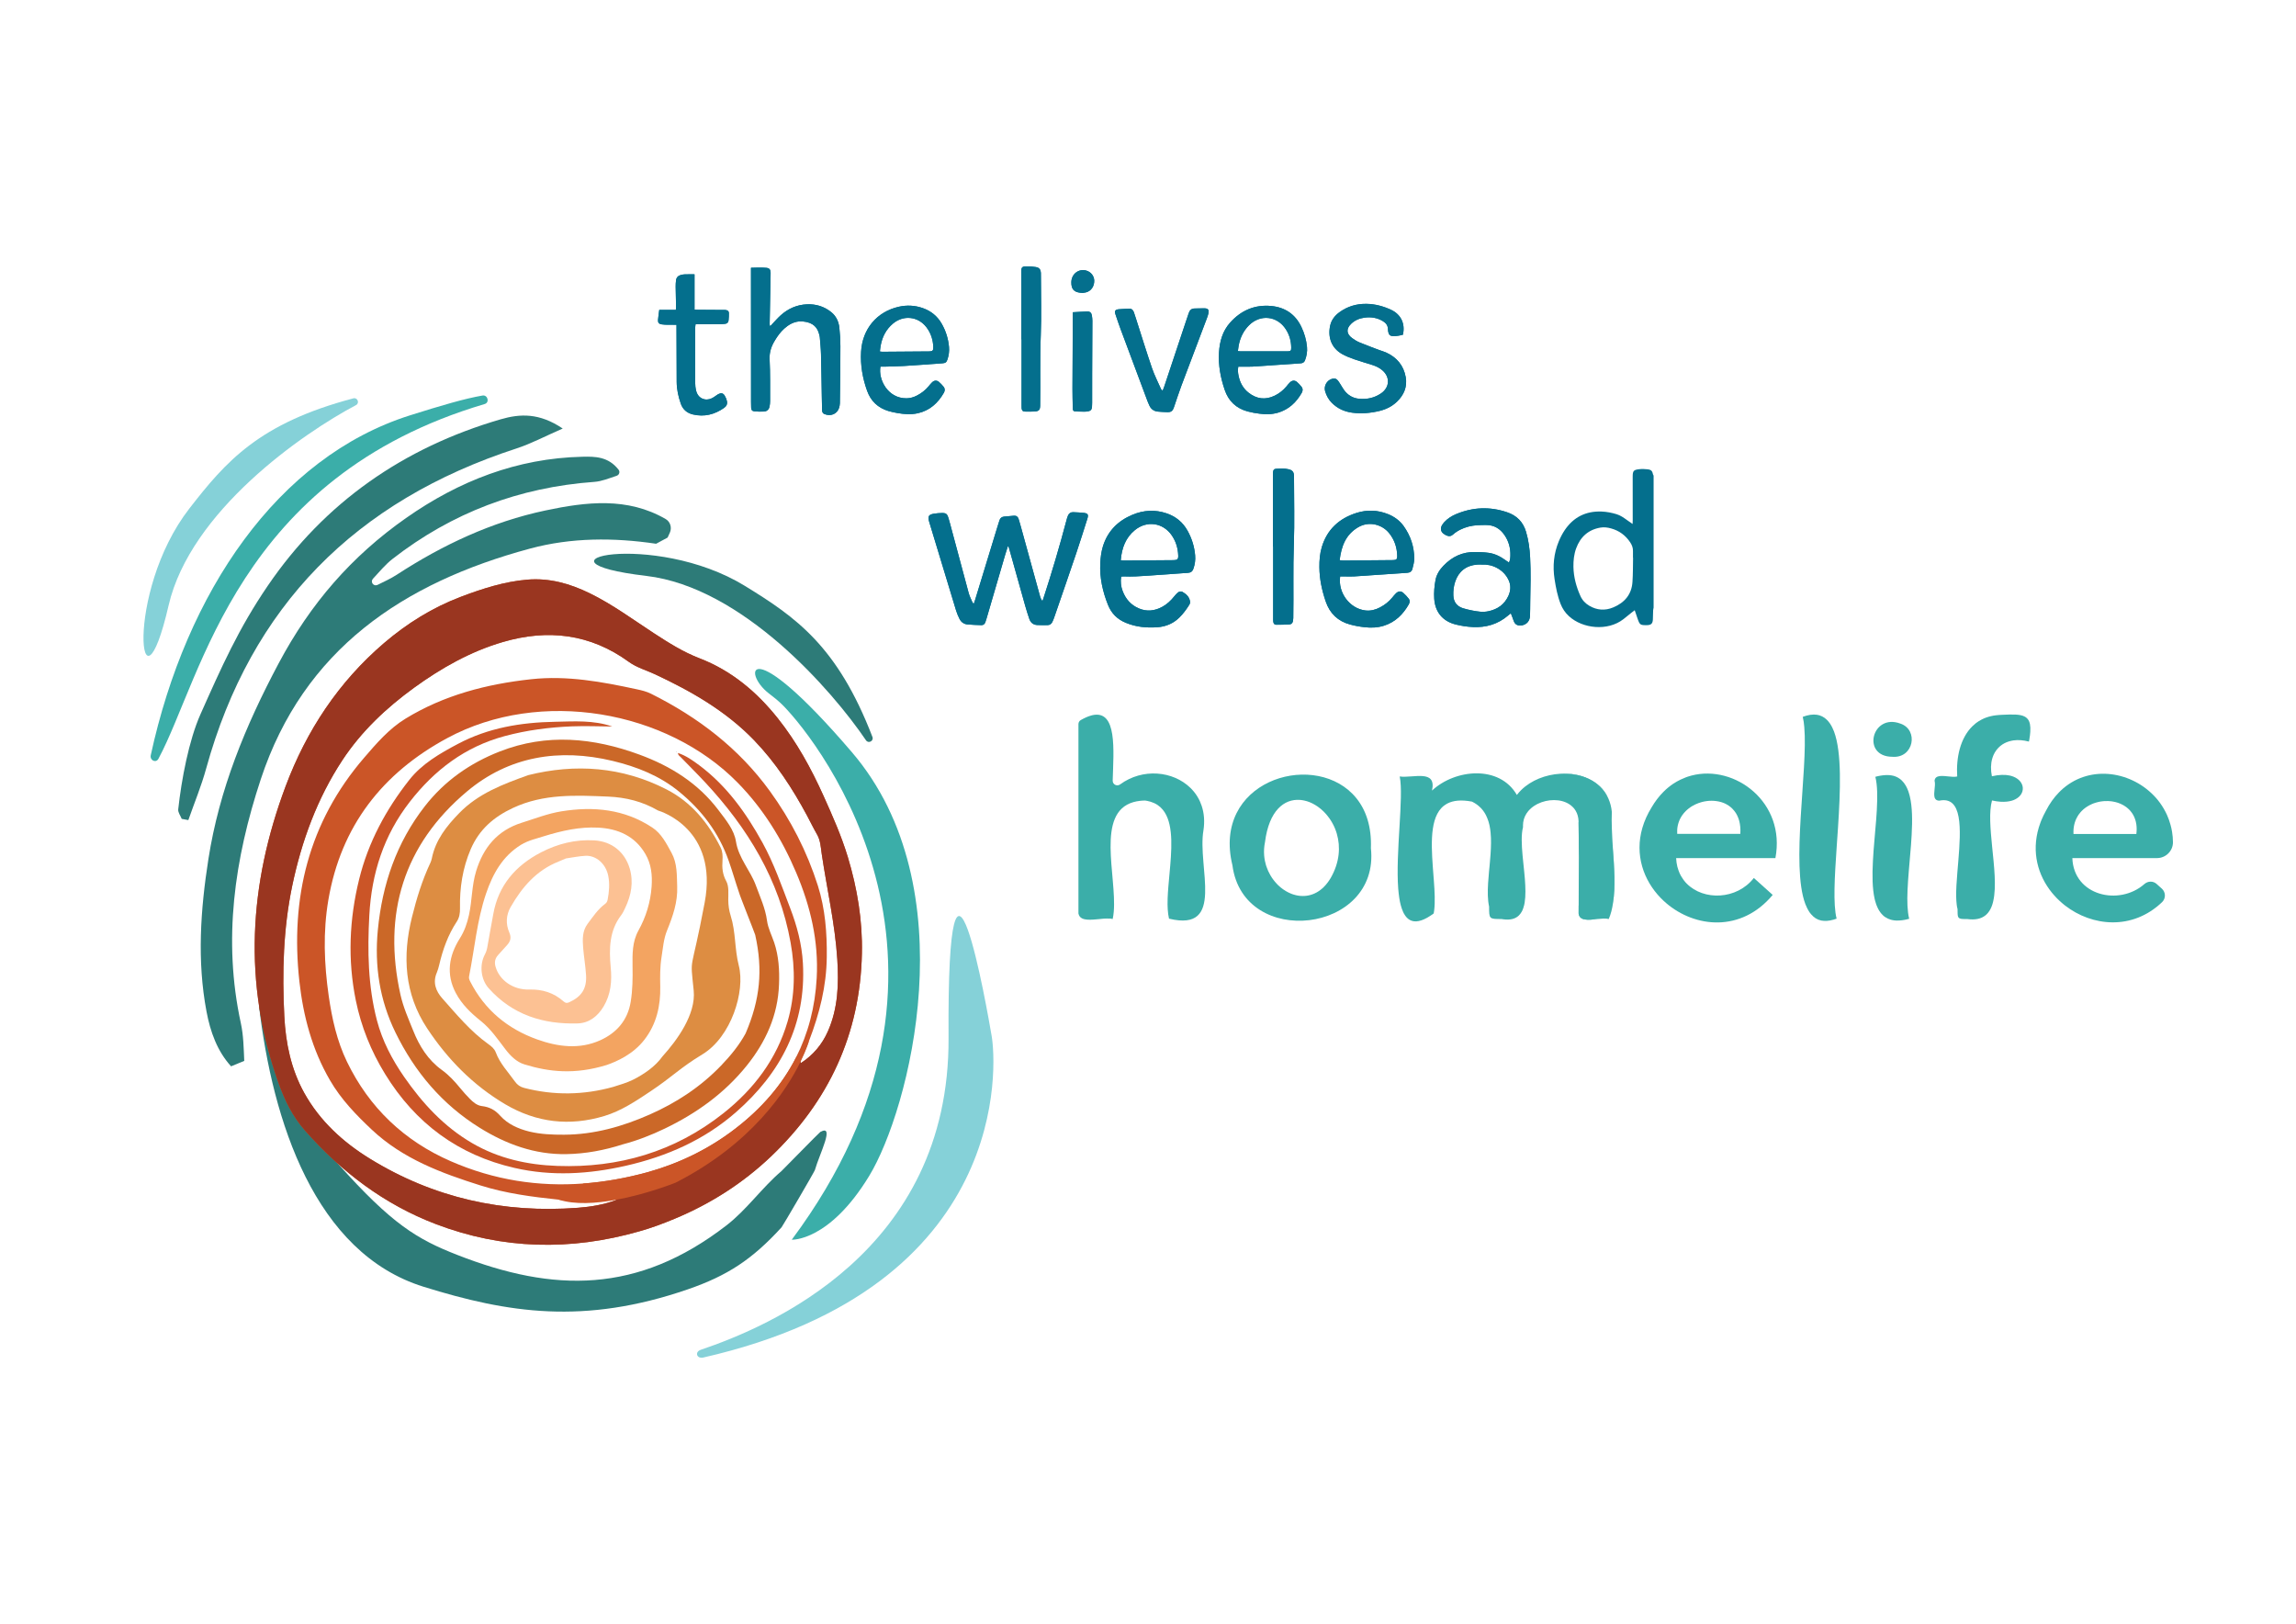 <?xml version="1.0" encoding="utf-8"?>
<!-- Generator: Adobe Illustrator 26.0.2, SVG Export Plug-In . SVG Version: 6.00 Build 0)  -->
<svg version="1.1" id="Layer_1" xmlns="http://www.w3.org/2000/svg" xmlns:xlink="http://www.w3.org/1999/xlink" x="0px" y="0px"
	 viewBox="0 0 841.89 595.28" style="enable-background:new 0 0 841.89 595.28;" xml:space="preserve">
<style type="text/css">
	.st0{fill:#046F8D;}
	.st1{fill:#3BAEA9;}
	.st2{fill:#2D7B78;}
	.st3{fill:#85D1D8;}
	.st4{fill:#CB5527;}
	.st5{fill:#CB6828;}
	.st6{fill:#030303;}
	.st7{fill:#DD8D42;}
	.st8{fill:#F3A461;}
	.st9{fill:#FCC193;}
	.st10{fill:#9A3620;}
</style>
<g>
	<path class="st0" d="M398.3,99.19c-2.76-0.76-5.39,1.23-5.46,4.23c-0.07,2.72,1.13,3.65,3.25,3.9c0.25,0.03,0.5,0.03,0.9,0.07
		c0.34-0.06,0.83-0.1,1.31-0.23c1.79-0.5,2.94-2.17,2.93-4.23C401.22,101.2,400.02,99.67,398.3,99.19z M400.38,115.68
		c-0.17-1.02-0.72-1.53-1.74-1.49c-1.69,0.05-3.4,0.17-5.25,0.28v1.2c-0.05,8.91-0.1,17.83-0.13,26.74
		c-0.01,2.38,0.07,4.75,0.12,7.13c0.02,1.09,0.22,1.29,1.33,1.33c0.92,0.03,1.85,0.06,2.77,0.06c0.5,0,1-0.02,1.49-0.12
		c0.95-0.18,1.35-0.61,1.44-1.57c0.06-0.56,0.06-1.14,0.07-1.7c0-3.49-0.01-6.96,0-10.45c0.03-6.5,0.07-13,0.08-19.49
		C400.55,116.96,400.48,116.32,400.38,115.68z M381.68,101.22c0-0.35,0.01-0.7-0.01-1.06c-0.07-1.39-0.55-2.05-1.92-2.27
		c-1.04-0.18-2.12-0.24-3.18-0.24c-1.84,0-2.09,0.27-2.1,2.1c-0.01,1.81,0.04,3.62,0.04,5.43v19.19h0.08v24.19
		c0,0.36-0.01,0.71,0.02,1.06c0.07,0.87,0.41,1.24,1.26,1.26c1.17,0.03,2.35,0.04,3.52-0.03c1.55-0.09,1.99-0.59,2.02-2.14
		c0.16-8.58-0.14-17.16,0.22-25.74C381.92,115.73,381.68,108.47,381.68,101.22z M474.48,175.18c0-0.25,0.01-0.5-0.01-0.74
		c-0.05-1.43-0.56-2.05-1.95-2.39c-1.51-0.38-3.04-0.29-4.57-0.19c-0.82,0.06-1.08,0.4-1.15,1.25c-0.02,0.21-0.03,0.43-0.03,0.63
		v26.66h0.06v26.11c0,0.47-0.02,0.93,0.04,1.39c0.08,0.7,0.4,1.13,1.05,1.13c1.63,0.02,3.27-0.02,4.89-0.11
		c0.7-0.04,1.15-0.53,1.29-1.24c0.06-0.35,0.1-0.7,0.11-1.06c0.16-9.04-0.12-18.09,0.21-27.13
		C474.72,191.39,474.48,183.28,474.48,175.18z M441.7,113.04c-1.21-0.03-2.42,0.06-3.63,0.06c-1.18-0.01-1.83,0.6-2.18,1.66
		c-0.44,1.31-0.89,2.62-1.33,3.93c-2.58,7.75-5.15,15.49-7.74,23.24c-0.13,0.39-0.3,0.76-0.52,1.31c-0.28-0.29-0.5-0.42-0.58-0.59
		c-1.13-2.57-2.42-5.08-3.33-7.73c-2.03-5.93-3.87-11.95-5.8-17.93c-0.27-0.84-0.52-1.68-0.83-2.53c-0.3-0.84-0.84-1.37-1.83-1.3
		c-1.24,0.09-2.48,0.09-3.71,0.22c-1.31,0.13-1.61,0.62-1.21,1.84c0.6,1.82,1.22,3.64,1.88,5.44c3.3,8.85,6.61,17.69,9.92,26.53
		c0.2,0.53,0.44,1.05,0.68,1.57c0.62,1.29,1.67,2,3.08,2.15c1.06,0.11,2.13,0.15,3.19,0.19c1.68,0.07,2.18-0.28,2.74-1.9
		c0.89-2.58,1.71-5.19,2.67-7.75c3.09-8.24,6.23-16.47,9.34-24.7c0.22-0.59,0.44-1.2,0.57-1.82
		C443.4,113.64,442.98,113.07,441.7,113.04z M266.27,113.68c-0.32-0.06-0.63-0.05-0.96-0.05c-3.12-0.02-6.25-0.04-9.38-0.06
		c-0.38-0.01-0.76-0.04-1.27-0.07v-12.94c-1.26,0-2.39-0.02-3.51,0.01c-0.53,0.02-1.07,0.12-1.57,0.26
		c-0.98,0.28-1.58,0.95-1.7,1.96c-0.09,0.77-0.14,1.56-0.13,2.34c0.03,2.42,0.1,4.82,0.14,7.24c0.01,0.38-0.04,0.75-0.06,1.25h-6.09
		c-0.17,1.32-0.38,2.51-0.46,3.7c-0.07,0.97,0.35,1.45,1.33,1.59c0.69,0.11,1.42,0.13,2.12,0.15c1.06,0.02,2.12,0,3.33,0v1.47
		c0.02,6.5,0.03,13.01,0.07,19.5c0.02,2.72,0.6,5.36,1.49,7.91c0.73,2.14,2.27,3.49,4.49,4c4.17,0.98,7.93,0.01,11.4-2.41
		c0.92-0.64,1.26-1.47,1.04-2.48c-0.15-0.71-0.45-1.43-0.83-2.05c-0.57-0.92-1.32-1.05-2.3-0.54c-0.35,0.18-0.65,0.44-0.98,0.65
		c-0.45,0.29-0.87,0.62-1.35,0.85c-2.49,1.22-5.07,0.09-5.79-2.59c-0.28-1.05-0.4-2.17-0.4-3.26c-0.03-6.68,0-13.35,0.02-20.04
		c0-0.38,0.08-0.75,0.14-1.24h1.23c2.66,0,5.33,0,7.99-0.01c0.53,0,1.07-0.07,1.59-0.12c0.74-0.06,1.19-0.53,1.27-1.22
		c0.11-0.91,0.15-1.84,0.13-2.75C267.24,114.13,266.88,113.8,266.27,113.68z M515.45,138.3c-0.75-4.3-3.29-7.31-7.26-9.09
		c-0.8-0.36-1.67-0.57-2.51-0.89c-2.39-0.9-4.78-1.78-7.14-2.76c-0.97-0.41-1.9-0.98-2.75-1.6c-2.14-1.57-2.22-3.45-0.32-5.27
		c1.37-1.3,3.02-1.97,4.86-2.23c2.4-0.33,4.68,0.03,6.77,1.3c1.1,0.66,1.81,1.57,1.83,2.92c0.01,0.4,0.07,0.78,0.15,1.17
		c0.21,0.93,0.68,1.32,1.62,1.37c1.26,0.06,2.48-0.17,3.71-0.5c0.92-3.99-0.69-7.41-4.3-9.09c-2.89-1.35-5.92-2.17-9.14-2.21
		c-3.6-0.04-6.87,0.93-9.8,3.04c-1.73,1.25-2.99,2.86-3.45,4.97c-0.9,4.2,0.44,8.16,4.39,10.39c1.39,0.77,2.89,1.37,4.39,1.89
		c2.21,0.77,4.47,1.41,6.71,2.12c1.29,0.41,2.51,0.98,3.57,1.86c3,2.5,2.83,6.35-0.4,8.55c-2.46,1.68-5.2,2.26-8.12,1.96
		c-2.27-0.22-4.09-1.34-5.44-3.19c-0.46-0.63-0.82-1.33-1.25-1.98c-0.33-0.51-0.63-1.03-1-1.51c-0.57-0.73-1.33-0.88-2.2-0.61
		c-1.9,0.58-3.04,2.66-2.47,4.58c0.48,1.58,1.26,3.01,2.43,4.2c2.08,2.1,4.66,3.26,7.55,3.63c3.34,0.43,6.68,0.14,9.95-0.65
		c2.42-0.58,4.62-1.67,6.42-3.41C514.79,144.81,516.06,141.83,515.45,138.3z M347.98,127.18c-0.28-3.04-1.18-5.91-2.71-8.56
		c-1.59-2.76-3.93-4.63-6.94-5.68c-2.86-1-5.78-1.14-8.72-0.49c-8.09,1.8-13.4,8.18-13.87,16.49c-0.29,4.94,0.55,9.71,2.21,14.33
		c1.34,3.75,3.96,6.25,7.8,7.41c1.09,0.33,2.21,0.55,3.33,0.75c2.46,0.43,4.93,0.62,7.41,0.08c4.4-0.97,7.42-3.71,9.61-7.52
		c0.42-0.73,0.45-1.52-0.1-2.2c-0.52-0.63-1.08-1.24-1.69-1.76c-0.83-0.68-1.71-0.63-2.51,0.11c-0.49,0.46-0.9,1-1.34,1.52
		c-1.18,1.42-2.61,2.51-4.24,3.35c-1.18,0.61-2.44,0.99-3.77,1.01c-6.96,0.09-10.46-6.95-9.61-11.61c0.53,0,1.03,0.02,1.53,0
		c2.38-0.07,4.76-0.09,7.14-0.24c4.68-0.29,9.36-0.65,14.04-0.98c1.13-0.08,1.5-0.33,1.86-1.4
		C347.91,130.3,348.12,128.76,347.98,127.18z M340.8,128.83c-5.76,0.05-11.5,0.09-17.25,0.13c-0.25,0.01-0.49-0.06-0.92-0.11
		c0.11-0.81,0.17-1.52,0.3-2.2c0.58-3.17,1.98-5.89,4.48-8c3.86-3.26,9.25-2.68,12.31,1.35c1.64,2.16,2.42,4.64,2.5,7.33
		C342.25,128.47,341.93,128.82,340.8,128.83z M479.25,127.24c-0.24-2.61-0.96-5.09-2.09-7.44c-2.23-4.64-6.02-7.15-11.05-7.62
		c-5.99-0.56-11.01,1.59-15.02,6.06c-2.79,3.11-3.86,6.88-4.11,10.96c-0.29,4.72,0.57,9.26,2.08,13.71
		c1.41,4.17,4.25,6.81,8.47,7.95c1.41,0.38,2.85,0.61,4.29,0.8c2.27,0.31,4.55,0.29,6.77-0.36c3.95-1.15,6.7-3.76,8.71-7.24
		c0.44-0.76,0.49-1.58-0.1-2.3c-0.49-0.6-1.02-1.2-1.6-1.7c-0.84-0.72-1.77-0.66-2.59,0.11c-0.47,0.44-0.85,0.95-1.26,1.45
		c-1.21,1.44-2.63,2.6-4.32,3.42c-3.45,1.69-6.7,1.25-9.67-1.12c-1.96-1.56-3.09-3.67-3.6-6.12c-0.23-1.07-0.34-2.16-0.11-3.37h1.81
		c1.14-0.01,2.28,0.04,3.41-0.03c5.89-0.39,11.78-0.81,17.66-1.2c0.83-0.05,1.33-0.42,1.6-1.15
		C479.12,130.5,479.4,128.9,479.25,127.24z M472.11,128.8c-5.76,0.01-11.5,0-17.26,0c-0.28,0-0.55-0.05-0.95-0.08
		c0.09-0.68,0.15-1.31,0.27-1.92c0.52-2.86,1.7-5.4,3.76-7.49c4.15-4.2,10.42-3.54,13.59,1.46c1.29,2.02,1.91,4.25,1.94,6.65
		C473.49,128.55,473.25,128.8,472.11,128.8z M438.23,203.6c-0.28-3.23-1.23-6.26-2.81-9.08c-1.72-3.07-4.29-5.17-7.63-6.31
		c-4.22-1.43-8.41-1.21-12.49,0.49c-5.38,2.23-9.17,6.01-10.9,11.66c-0.59,1.98-0.85,4.03-0.95,6.09
		c-0.27,5.35,0.87,10.43,2.85,15.37c1.26,3.12,3.43,5.24,6.52,6.51c3.73,1.55,7.62,1.91,11.6,1.62c3.1-0.23,5.78-1.36,8.01-3.54
		c1.44-1.41,2.6-3.01,3.66-4.7c0.28-0.45,0.33-0.91,0.23-1.43c-0.32-1.57-1.4-2.51-2.69-3.25c-0.66-0.38-1.34-0.15-1.87,0.32
		c-0.46,0.4-0.84,0.87-1.23,1.34c-1.24,1.53-2.65,2.87-4.4,3.81c-2.74,1.47-5.6,1.81-8.52,0.56c-2.9-1.23-4.83-3.41-5.95-6.34
		c-0.64-1.68-0.85-3.43-0.56-5.33c0.38-0.03,0.65-0.08,0.93-0.07c3.03,0.14,6.04-0.06,9.05-0.28c4.86-0.36,9.72-0.72,14.57-1.03
		c1.06-0.07,1.61-0.56,1.94-1.5C438.15,206.92,438.38,205.28,438.23,203.6z M430.4,205.36c-6.07,0.05-12.14,0.1-18.22,0.14
		c-0.37,0.01-0.74-0.07-1.23-0.12c0.39-4.46,1.76-8.22,5.17-11.02c4.37-3.6,10.27-2.78,13.5,1.85c1.57,2.25,2.31,4.77,2.41,7.49
		C432.08,204.97,431.71,205.34,430.4,205.36z M514.64,192.8c-1.46-2-3.41-3.4-5.71-4.32c-3.8-1.53-7.71-1.65-11.58-0.42
		c-6.34,2.03-10.76,6.07-12.69,12.56c-0.7,2.37-0.89,4.82-0.87,7.28c0.03,4.37,0.94,8.6,2.36,12.72c1.49,4.31,4.45,7.12,8.85,8.32
		c1.73,0.48,3.54,0.8,5.33,1c2.41,0.28,4.82,0.2,7.17-0.56c4.13-1.32,6.96-4.13,9.06-7.8c0.39-0.69,0.5-1.46-0.04-2.11
		c-0.59-0.74-1.23-1.48-1.95-2.09c-0.91-0.78-1.77-0.71-2.67,0.12c-0.5,0.46-0.91,1-1.34,1.52c-1.27,1.54-2.78,2.74-4.53,3.66
		c-1.67,0.88-3.45,1.35-5.34,1.13c-5.76-0.65-10.19-6.55-9.28-12.49h1.11c1.31,0,2.63,0.09,3.94,0.01
		c6.52-0.43,13.05-0.9,19.56-1.33c1.01-0.06,1.64-0.52,1.87-1.42c0.31-1.23,0.68-2.5,0.68-3.75
		C518.57,200.42,517.22,196.38,514.64,192.8z M510.83,205.34c-6.07,0.06-12.14,0.11-18.22,0.16c-0.41,0-0.82-0.08-1.39-0.13
		c0.61-5.07,2.2-9.34,6.71-12.03c4.11-2.46,8.92-1.01,11.42,2.1c1.97,2.44,2.91,5.25,2.98,8.36
		C512.37,204.98,512.02,205.32,510.83,205.34z M307.77,120.14c-0.25-2.26-1.18-4.27-2.99-5.72c-2.6-2.09-5.63-3-8.93-2.85
		c-3.66,0.17-6.84,1.57-9.55,3.99c-1.1,1-2.08,2.14-3.12,3.21c-0.25,0.26-0.42,0.64-0.91,0.72c-0.02-0.35-0.05-0.62-0.05-0.9
		c0.11-5.47,0.21-10.94,0.32-16.4c0.01-0.75,0.05-1.5,0.03-2.24c-0.04-1.15-0.47-1.65-1.57-1.76c-0.95-0.09-1.91-0.09-2.87-0.09
		c-0.88,0-1.76,0.04-2.75,0.07v1.67c0.01,15.82,0.02,31.63,0.02,47.45c0,0.7,0,1.42,0.04,2.13c0.06,0.92,0.36,1.32,1.29,1.4
		c1.13,0.1,2.28,0.13,3.41,0.06c1.11-0.07,1.83-0.74,2.05-1.84c0.13-0.66,0.2-1.34,0.2-2.01c-0.03-5.08,0.08-10.17-0.18-15.23
		c-0.15-2.74,0.67-5,2.07-7.2c0.19-0.3,0.37-0.6,0.56-0.9c1.05-1.58,2.29-2.99,3.82-4.11c1.69-1.24,3.58-1.92,5.69-1.74
		c3.94,0.35,5.5,2.32,6.09,4.97c0.07,0.28,0.15,0.55,0.17,0.83c0.16,2.05,0.39,4.1,0.44,6.16c0.14,5.25,0.2,10.51,0.3,15.77
		c0.03,1.57,0.06,3.12,0.1,4.69c0.02,0.62,0.11,1.22,0.78,1.51c2.38,1.03,4.69,0.01,5.42-2.16c0.19-0.56,0.32-1.18,0.33-1.76
		c0.09-6.96,0.18-13.93,0.19-20.89C308.15,124.67,308.01,122.39,307.77,120.14z M561.06,204.36c-0.17-3.17-0.58-6.29-1.48-9.34
		c-1.06-3.62-3.38-6-6.94-7.21c-6.33-2.15-12.56-1.91-18.71,0.67c-1.62,0.68-3.1,1.6-4.3,2.9c-0.39,0.42-0.74,0.88-0.99,1.38
		c-0.52,1.06-0.3,2.14,0.62,2.87c0.41,0.33,0.88,0.59,1.38,0.77c0.73,0.28,1.41,0.21,2.06-0.37c1.68-1.49,3.66-2.43,5.82-2.99
		c2.09-0.54,4.21-0.56,6.34-0.57c2.98-0.01,5.18,1.32,6.81,3.7c1.54,2.24,2.22,4.74,2.15,7.45c-0.02,0.85-0.07,1.74-0.52,2.63
		c-0.43-0.3-0.77-0.53-1.11-0.77c-1.95-1.43-4.07-2.52-6.48-2.82c-1.58-0.21-3.19-0.25-4.78-0.28c-4.66-0.1-8.49,1.74-11.66,5.05
		c-1.43,1.49-2.53,3.2-2.9,5.24c-0.42,2.24-0.61,4.51-0.47,6.79c0.31,4.93,3.1,8.3,7.89,9.49c2.04,0.51,4.1,0.83,6.2,0.93
		c4.89,0.25,9.28-1.03,13.04-4.26c0.26-0.23,0.53-0.44,0.96-0.78c0.41,1.07,0.77,1.94,1.07,2.84c0.53,1.54,1.84,1.82,3.09,1.57
		c1.71-0.36,2.8-1.63,2.87-3.49c0.08-1.7,0.04-3.41,0.08-5.11C561.21,215.21,561.35,209.79,561.06,204.36z M553.11,218.42
		c-1.44,3.18-3.98,4.97-7.38,5.68c-2.05,0.44-4.03,0.08-6.01-0.3c-1.12-0.22-2.23-0.48-3.31-0.82c-2.24-0.71-3.43-2.35-3.51-4.69
		c-0.07-1.71,0.14-3.4,0.68-5.04c1.25-3.77,4.05-5.96,8.03-6.26c0.53-0.04,1.07-0.01,1.6-0.01c2.02-0.11,3.95,0.28,5.75,1.26
		c1.87,1.01,3.3,2.49,4.2,4.4C554.07,214.54,553.96,216.53,553.11,218.42z M397.45,188.03c-1.31-0.15-2.62-0.2-3.93-0.26
		c-0.92-0.04-1.57,0.43-1.92,1.26c-0.22,0.53-0.39,1.07-0.52,1.61c-2.56,9.69-5.41,19.28-8.51,28.81c-0.1,0.32-0.23,0.62-0.34,0.94
		c-0.42-0.54-0.67-1.08-0.83-1.64c-2.37-8.56-4.72-17.12-7.07-25.67c-0.27-0.96-0.53-1.92-0.84-2.86c-0.27-0.79-0.83-1.23-1.7-1.15
		c-1.21,0.1-2.42,0.19-3.62,0.32c-0.85,0.09-1.44,0.54-1.69,1.4c-0.26,0.85-0.54,1.69-0.8,2.54c-2.7,8.87-5.42,17.73-8.12,26.59
		c-0.14,0.46-0.31,0.9-0.52,1.52c-0.26-0.36-0.45-0.53-0.53-0.74c-0.46-1.08-1-2.13-1.31-3.25c-2.12-7.78-4.18-15.57-6.27-23.35
		c-0.38-1.41-0.73-2.82-1.16-4.21c-0.46-1.51-0.92-1.84-2.47-1.8c-0.88,0.02-1.77,0.08-2.65,0.22c-2.14,0.32-2.57,0.96-1.93,3.03
		c3.27,10.84,6.55,21.67,9.86,32.51c0.32,1.04,0.76,2.06,1.25,3.04c0.57,1.16,1.57,1.9,2.83,2.04c1.73,0.18,3.48,0.2,5.21,0.27
		c0.73,0.03,1.19-0.41,1.44-1.06c0.17-0.47,0.32-0.94,0.46-1.42c2.28-7.81,4.56-15.61,6.84-23.41c0.29-0.99,0.61-1.96,0.93-2.93
		h0.28c0.13,0.43,0.26,0.85,0.38,1.29c1.91,6.81,3.8,13.61,5.73,20.41c0.47,1.63,0.97,3.27,1.53,4.87c0.47,1.34,1.44,2.12,2.86,2.2
		c1.28,0.07,2.56,0.04,3.83,0.03c0.78-0.01,1.37-0.4,1.7-1.09c0.26-0.54,0.51-1.1,0.69-1.67c2.72-7.88,5.46-15.77,8.13-23.67
		c1.42-4.2,2.73-8.44,4.08-12.67C399.17,188.68,398.86,188.19,397.45,188.03z"/>
	<path class="st0" d="M606.15,174.01c-0.3-1.39-0.67-1.81-2.09-1.96c-0.97-0.11-1.98-0.15-2.96-0.04c-2.14,0.24-2.43,0.62-2.43,2.78
		c0,5.33,0.01,10.66,0.01,15.99c0,0.37-0.03,0.74-0.05,1.32c-0.84-0.58-1.51-1.03-2.15-1.51c-1.16-0.83-2.33-1.65-3.7-2.07
		c-1.8-0.55-3.65-0.91-5.55-0.98c-5.72-0.21-10.22,2.03-13.44,6.75c-0.87,1.28-1.59,2.68-2.2,4.12c-1.86,4.47-2.31,9.12-1.57,13.89
		c0.48,3.09,1.06,6.16,2.2,9.08c0.68,1.75,1.7,3.27,3.09,4.54c5.01,4.58,14.16,5.56,19.93,1.1c1.07-0.83,2.11-1.69,3.17-2.54
		c0.3-0.24,0.59-0.46,1-0.76c0.38,1.09,0.69,2.06,1.03,3.02c0.83,2.39,0.98,2.49,3.52,2.45c1.46-0.03,2.04-0.58,2.11-2.07
		c0.06-1.13,0.06-2.27,0.1-3.41c0.02-0.31,0.12-0.61,0.17-0.92v-48.41C606.28,174.26,606.18,174.14,606.15,174.01z M598.59,213.31
		c-0.29,4.65-2.92,7.66-7.09,9.39c-2.95,1.23-5.9,1.04-8.71-0.6c-1.48-0.86-2.61-2.06-3.31-3.65c-1.51-3.37-2.46-6.88-2.54-10.6
		c-0.04-2.32,0.2-4.64,1-6.82c1.55-4.19,4.45-6.85,8.94-7.61c1.32-0.22,2.63-0.04,3.89,0.32c2.97,0.82,5.29,2.54,6.99,5.1
		c0.64,0.96,1.05,2,1.01,3.19c-0.02,0.81,0,1.63,0,2.45h0.04C598.76,207.43,598.78,210.37,598.59,213.31z"/>
	<path class="st0" d="M369.52,200.36c-0.31,0.98-0.64,1.95-0.93,2.93c-2.29,7.8-4.56,15.61-6.84,23.41
		c-0.14,0.48-0.28,0.95-0.46,1.42c-0.25,0.65-0.69,1.09-1.43,1.06c-1.74-0.07-3.48-0.09-5.2-0.27c-1.27-0.14-2.26-0.88-2.83-2.03
		c-0.49-0.98-0.93-2-1.25-3.05c-3.31-10.83-6.59-21.67-9.86-32.51c-0.63-2.07-0.21-2.71,1.94-3.03c0.88-0.13,1.77-0.2,2.65-0.22
		c1.54-0.03,2,0.3,2.46,1.8c0.42,1.39,0.78,2.8,1.16,4.21c2.09,7.78,4.15,15.57,6.27,23.35c0.31,1.12,0.85,2.17,1.31,3.25
		c0.09,0.21,0.27,0.39,0.53,0.74c0.21-0.61,0.38-1.06,0.51-1.51c2.71-8.86,5.41-17.72,8.12-26.58c0.26-0.85,0.54-1.69,0.8-2.54
		c0.26-0.85,0.85-1.31,1.7-1.4c1.2-0.13,2.41-0.21,3.61-0.32c0.88-0.08,1.44,0.36,1.7,1.15c0.32,0.94,0.58,1.9,0.84,2.86
		c2.36,8.56,4.71,17.11,7.08,25.67c0.16,0.57,0.42,1.11,0.83,1.65c0.11-0.31,0.24-0.63,0.34-0.94c3.1-9.52,5.95-19.12,8.5-28.8
		c0.14-0.55,0.31-1.1,0.53-1.62c0.35-0.83,1-1.3,1.92-1.26c1.31,0.06,2.63,0.11,3.93,0.26c1.41,0.16,1.71,0.65,1.28,2.02
		c-1.34,4.23-2.66,8.47-4.08,12.67c-2.67,7.9-5.41,15.78-8.12,23.67c-0.2,0.57-0.44,1.13-0.7,1.67c-0.34,0.69-0.92,1.09-1.7,1.1
		c-1.28,0.01-2.56,0.04-3.84-0.03c-1.42-0.08-2.4-0.86-2.86-2.2c-0.55-1.61-1.07-3.24-1.53-4.87c-1.92-6.8-3.81-13.6-5.72-20.41
		c-0.12-0.43-0.26-0.86-0.39-1.29C369.7,200.36,369.61,200.36,369.52,200.36z"/>
	<path class="st0" d="M561.06,204.36c-0.17-3.17-0.58-6.29-1.48-9.34c-1.06-3.62-3.38-6-6.94-7.21c-6.33-2.15-12.56-1.91-18.71,0.67
		c-1.62,0.68-3.1,1.6-4.3,2.9c-0.39,0.42-0.74,0.88-0.99,1.38c-0.52,1.06-0.3,2.14,0.62,2.87c0.41,0.33,0.88,0.59,1.38,0.77
		c0.73,0.28,1.41,0.21,2.06-0.37c1.68-1.49,3.66-2.43,5.82-2.99c2.09-0.54,4.21-0.56,6.34-0.57c2.98-0.01,5.18,1.32,6.81,3.7
		c1.54,2.24,2.22,4.74,2.15,7.45c-0.02,0.85-0.07,1.74-0.52,2.63c-0.43-0.3-0.77-0.53-1.11-0.77c-1.95-1.43-4.07-2.52-6.48-2.82
		c-1.58-0.21-3.19-0.25-4.78-0.28c-4.66-0.1-8.49,1.74-11.66,5.05c-1.43,1.49-2.53,3.2-2.9,5.24c-0.42,2.24-0.61,4.51-0.47,6.79
		c0.31,4.93,3.1,8.3,7.89,9.49c2.04,0.51,4.1,0.83,6.2,0.93c4.89,0.25,9.28-1.03,13.04-4.26c0.26-0.23,0.53-0.44,0.96-0.78
		c0.41,1.07,0.77,1.94,1.07,2.84c0.53,1.54,1.84,1.82,3.09,1.57c1.71-0.36,2.8-1.63,2.87-3.49c0.08-1.7,0.04-3.41,0.08-5.11
		C561.21,215.21,561.35,209.79,561.06,204.36z M553.11,218.42c-1.44,3.18-3.98,4.97-7.38,5.68c-2.05,0.44-4.03,0.08-6.01-0.3
		c-1.12-0.22-2.23-0.48-3.31-0.82c-2.24-0.71-3.43-2.35-3.51-4.69c-0.07-1.71,0.14-3.4,0.68-5.04c1.25-3.77,4.05-5.96,8.03-6.26
		c0.53-0.04,1.07-0.01,1.6-0.01c2.02-0.11,3.95,0.28,5.75,1.26c1.87,1.01,3.3,2.49,4.2,4.4
		C554.07,214.54,553.96,216.53,553.11,218.42z"/>
	<path class="st0" d="M275.36,98.17c0.99-0.03,1.87-0.08,2.75-0.07c0.96,0,1.92,0,2.88,0.09c1.11,0.11,1.54,0.61,1.57,1.76
		c0.02,0.74-0.02,1.49-0.03,2.24c-0.1,5.47-0.21,10.94-0.31,16.41c-0.01,0.27,0.03,0.55,0.05,0.9c0.5-0.08,0.66-0.47,0.91-0.73
		c1.04-1.07,2.01-2.21,3.12-3.2c2.71-2.43,5.89-3.83,9.54-4c3.32-0.15,6.34,0.76,8.94,2.85c1.81,1.45,2.75,3.46,2.99,5.71
		c0.24,2.26,0.38,4.54,0.37,6.8c-0.01,6.96-0.1,13.93-0.19,20.89c-0.01,0.59-0.13,1.2-0.32,1.77c-0.73,2.16-3.04,3.18-5.42,2.16
		c-0.67-0.29-0.76-0.89-0.78-1.5c-0.04-1.56-0.07-3.13-0.1-4.69c-0.1-5.26-0.16-10.52-0.3-15.77c-0.05-2.06-0.28-4.11-0.43-6.16
		c-0.02-0.28-0.11-0.56-0.17-0.83c-0.6-2.65-2.15-4.63-6.09-4.97c-2.12-0.18-3.99,0.5-5.68,1.74c-1.54,1.13-2.77,2.54-3.83,4.12
		c-0.2,0.3-0.38,0.6-0.57,0.9c-1.39,2.2-2.21,4.46-2.07,7.19c0.26,5.07,0.16,10.16,0.18,15.24c0,0.67-0.07,1.35-0.2,2.01
		c-0.22,1.1-0.95,1.77-2.06,1.84c-1.13,0.07-2.27,0.04-3.4-0.06c-0.93-0.08-1.23-0.47-1.29-1.4c-0.04-0.71-0.04-1.42-0.04-2.13
		c-0.01-15.81-0.01-31.63-0.02-47.44C275.36,99.32,275.36,98.8,275.36,98.17z"/>
	<path class="st0" d="M514.64,192.8c-1.46-2-3.41-3.4-5.71-4.32c-3.8-1.53-7.71-1.65-11.58-0.42c-6.34,2.03-10.76,6.07-12.69,12.56
		c-0.7,2.37-0.89,4.82-0.87,7.28c0.03,4.37,0.94,8.6,2.36,12.72c1.49,4.31,4.45,7.12,8.85,8.32c1.73,0.48,3.54,0.8,5.33,1
		c2.41,0.28,4.82,0.2,7.17-0.56c4.13-1.32,6.96-4.13,9.06-7.8c0.39-0.69,0.5-1.46-0.04-2.11c-0.59-0.74-1.23-1.48-1.95-2.09
		c-0.91-0.78-1.77-0.71-2.67,0.12c-0.5,0.46-0.91,1-1.34,1.52c-1.27,1.54-2.78,2.74-4.53,3.66c-1.67,0.88-3.45,1.35-5.34,1.13
		c-5.76-0.65-10.19-6.55-9.28-12.49h1.11c1.31,0,2.63,0.09,3.94,0.01c6.52-0.43,13.05-0.9,19.56-1.33c1.01-0.06,1.64-0.52,1.87-1.42
		c0.31-1.23,0.68-2.5,0.68-3.75C518.57,200.42,517.22,196.38,514.64,192.8z M510.83,205.34c-6.07,0.06-12.14,0.11-18.22,0.16
		c-0.41,0-0.82-0.08-1.39-0.13c0.61-5.07,2.2-9.34,6.71-12.03c4.11-2.46,8.92-1.01,11.42,2.1c1.97,2.44,2.91,5.25,2.98,8.36
		C512.37,204.98,512.02,205.32,510.83,205.34z"/>
	<path class="st0" d="M438.23,203.6c-0.28-3.23-1.23-6.26-2.81-9.08c-1.72-3.07-4.29-5.17-7.63-6.31
		c-4.22-1.43-8.41-1.21-12.49,0.49c-5.38,2.23-9.17,6.01-10.9,11.66c-0.59,1.98-0.85,4.03-0.95,6.09
		c-0.27,5.35,0.87,10.43,2.85,15.37c1.26,3.12,3.43,5.24,6.52,6.51c3.73,1.55,7.62,1.91,11.6,1.62c3.1-0.23,5.78-1.36,8.01-3.54
		c1.44-1.41,2.6-3.01,3.66-4.7c0.28-0.45,0.33-0.91,0.23-1.43c-0.32-1.57-1.4-2.51-2.69-3.25c-0.66-0.38-1.34-0.15-1.87,0.32
		c-0.46,0.4-0.84,0.87-1.23,1.34c-1.24,1.53-2.65,2.87-4.4,3.81c-2.74,1.47-5.6,1.81-8.52,0.56c-2.9-1.23-4.83-3.41-5.95-6.34
		c-0.64-1.68-0.85-3.43-0.56-5.33c0.38-0.03,0.65-0.08,0.93-0.07c3.03,0.14,6.04-0.06,9.05-0.28c4.86-0.36,9.72-0.72,14.57-1.03
		c1.06-0.07,1.61-0.56,1.94-1.5C438.15,206.92,438.38,205.28,438.23,203.6z M430.4,205.36c-6.07,0.05-12.14,0.1-18.22,0.14
		c-0.37,0.01-0.74-0.07-1.23-0.12c0.39-4.46,1.76-8.22,5.17-11.02c4.37-3.6,10.27-2.78,13.5,1.85c1.57,2.25,2.31,4.77,2.41,7.49
		C432.08,204.97,431.71,205.34,430.4,205.36z"/>
	<path class="st0" d="M479.25,127.24c-0.24-2.61-0.96-5.09-2.09-7.44c-2.23-4.64-6.02-7.15-11.05-7.62
		c-5.99-0.56-11.01,1.59-15.02,6.06c-2.79,3.11-3.86,6.88-4.11,10.96c-0.29,4.72,0.57,9.26,2.08,13.71
		c1.41,4.17,4.25,6.81,8.47,7.95c1.41,0.38,2.85,0.61,4.29,0.8c2.27,0.31,4.55,0.29,6.77-0.36c3.95-1.15,6.7-3.76,8.71-7.24
		c0.44-0.76,0.49-1.58-0.1-2.3c-0.49-0.6-1.02-1.2-1.6-1.7c-0.84-0.72-1.77-0.66-2.59,0.11c-0.47,0.44-0.85,0.95-1.26,1.45
		c-1.21,1.44-2.63,2.6-4.32,3.42c-3.45,1.69-6.7,1.25-9.67-1.12c-1.96-1.56-3.09-3.67-3.6-6.12c-0.23-1.07-0.34-2.16-0.11-3.37h1.81
		c1.14-0.01,2.28,0.04,3.41-0.03c5.89-0.39,11.78-0.81,17.66-1.2c0.83-0.05,1.33-0.42,1.6-1.15
		C479.12,130.5,479.4,128.9,479.25,127.24z M472.11,128.8c-5.76,0.01-11.5,0-17.26,0c-0.28,0-0.55-0.05-0.95-0.08
		c0.09-0.68,0.15-1.31,0.27-1.92c0.52-2.86,1.7-5.4,3.76-7.49c4.15-4.2,10.42-3.54,13.59,1.46c1.29,2.02,1.91,4.25,1.94,6.65
		C473.49,128.55,473.25,128.8,472.11,128.8z"/>
	<path class="st0" d="M347.98,127.18c-0.28-3.04-1.18-5.91-2.71-8.56c-1.59-2.76-3.93-4.63-6.94-5.68c-2.86-1-5.78-1.14-8.72-0.49
		c-8.09,1.8-13.4,8.18-13.87,16.49c-0.29,4.94,0.55,9.71,2.21,14.33c1.34,3.75,3.96,6.25,7.8,7.41c1.09,0.33,2.21,0.55,3.33,0.75
		c2.46,0.43,4.93,0.62,7.41,0.08c4.4-0.97,7.42-3.71,9.61-7.52c0.42-0.73,0.45-1.52-0.1-2.2c-0.52-0.63-1.08-1.24-1.69-1.76
		c-0.83-0.68-1.71-0.63-2.51,0.11c-0.49,0.46-0.9,1-1.34,1.52c-1.18,1.42-2.61,2.51-4.24,3.35c-1.18,0.61-2.44,0.99-3.77,1.01
		c-6.96,0.09-10.46-6.95-9.61-11.61c0.53,0,1.03,0.02,1.53,0c2.38-0.07,4.76-0.09,7.14-0.24c4.68-0.29,9.36-0.65,14.04-0.98
		c1.13-0.08,1.5-0.33,1.86-1.4C347.91,130.3,348.12,128.76,347.98,127.18z M340.8,128.83c-5.76,0.05-11.5,0.09-17.25,0.13
		c-0.25,0.01-0.49-0.06-0.92-0.11c0.11-0.81,0.17-1.52,0.3-2.2c0.58-3.17,1.98-5.89,4.48-8c3.86-3.26,9.25-2.68,12.31,1.35
		c1.64,2.16,2.42,4.64,2.5,7.33C342.25,128.47,341.93,128.82,340.8,128.83z"/>
	<path class="st0" d="M514.42,122.71c-1.24,0.33-2.46,0.55-3.71,0.49c-0.95-0.05-1.42-0.44-1.63-1.37
		c-0.08-0.38-0.14-0.77-0.15-1.16c-0.03-1.35-0.73-2.26-1.83-2.93c-2.1-1.27-4.38-1.62-6.77-1.29c-1.84,0.25-3.5,0.92-4.86,2.22
		c-1.91,1.82-1.82,3.7,0.31,5.27c0.85,0.63,1.78,1.2,2.76,1.6c2.36,0.98,4.76,1.86,7.14,2.77c0.83,0.31,1.7,0.53,2.51,0.89
		c3.97,1.78,6.51,4.79,7.26,9.09c0.62,3.52-0.66,6.5-3.2,8.94c-1.81,1.74-4.01,2.82-6.43,3.41c-3.27,0.79-6.6,1.08-9.94,0.65
		c-2.89-0.37-5.46-1.53-7.54-3.63c-1.18-1.19-1.96-2.61-2.43-4.2c-0.57-1.91,0.57-3.99,2.47-4.57c0.87-0.27,1.63-0.12,2.2,0.61
		c0.37,0.47,0.68,0.99,1.01,1.5c0.42,0.66,0.79,1.35,1.25,1.98c1.34,1.85,3.17,2.97,5.44,3.19c2.91,0.29,5.66-0.28,8.12-1.96
		c3.23-2.21,3.4-6.05,0.4-8.55c-1.05-0.88-2.27-1.45-3.57-1.87c-2.23-0.71-4.49-1.34-6.7-2.11c-1.5-0.53-3.01-1.12-4.39-1.9
		c-3.95-2.23-5.3-6.19-4.39-10.39c0.45-2.11,1.72-3.72,3.45-4.97c2.92-2.11,6.2-3.08,9.8-3.04c3.22,0.04,6.26,0.86,9.15,2.21
		C513.72,115.29,515.34,118.72,514.42,122.71z"/>
	<path class="st0" d="M248.05,119.07c-1.21,0-2.27,0.02-3.33-0.01c-0.71-0.02-1.42-0.04-2.12-0.15c-0.98-0.15-1.39-0.62-1.32-1.6
		c0.08-1.2,0.29-2.39,0.45-3.7c2.04,0,4.01,0,6.09,0c0.03-0.5,0.08-0.87,0.07-1.25c-0.04-2.41-0.11-4.83-0.14-7.24
		c-0.01-0.78,0.03-1.56,0.13-2.33c0.12-1.01,0.72-1.69,1.71-1.96c0.51-0.14,1.04-0.24,1.57-0.25c1.13-0.04,2.26-0.01,3.51-0.01
		c0,4.36,0,8.6,0,12.94c0.51,0.03,0.88,0.06,1.26,0.06c3.13,0.02,6.26,0.04,9.38,0.06c0.32,0,0.65-0.01,0.96,0.05
		c0.62,0.12,0.97,0.45,0.99,1.08c0.02,0.92-0.02,1.85-0.12,2.76c-0.08,0.7-0.52,1.15-1.27,1.22c-0.53,0.05-1.06,0.11-1.59,0.12
		c-2.67,0.01-5.33,0.01-8,0.01c-0.38,0-0.77,0-1.23,0c-0.06,0.49-0.14,0.87-0.14,1.25c-0.02,6.68-0.05,13.36-0.02,20.03
		c0,1.09,0.12,2.21,0.4,3.26c0.72,2.68,3.31,3.8,5.8,2.59c0.47-0.23,0.9-0.57,1.34-0.86c0.33-0.21,0.63-0.47,0.98-0.64
		c0.99-0.51,1.73-0.38,2.3,0.54c0.39,0.62,0.68,1.33,0.83,2.04c0.22,1.01-0.13,1.84-1.04,2.47c-3.47,2.42-7.23,3.39-11.41,2.41
		c-2.21-0.52-3.75-1.86-4.48-4c-0.88-2.56-1.47-5.2-1.49-7.92c-0.04-6.5-0.05-13-0.07-19.5
		C248.05,120.12,248.05,119.7,248.05,119.07z"/>
	<path class="st0" d="M426.32,143.24c0.22-0.54,0.39-0.92,0.52-1.31c2.58-7.74,5.16-15.49,7.74-23.24c0.44-1.31,0.89-2.62,1.32-3.94
		c0.35-1.06,1.01-1.67,2.18-1.66c1.21,0.01,2.42-0.09,3.62-0.06c1.28,0.03,1.69,0.61,1.4,1.88c-0.14,0.62-0.35,1.23-0.58,1.82
		c-3.11,8.23-6.25,16.46-9.34,24.7c-0.96,2.56-1.78,5.17-2.68,7.75c-0.56,1.62-1.06,1.97-2.74,1.9c-1.06-0.04-2.13-0.08-3.19-0.19
		c-1.41-0.14-2.46-0.86-3.08-2.15c-0.25-0.51-0.48-1.03-0.68-1.56c-3.31-8.84-6.62-17.68-9.91-26.53c-0.67-1.8-1.28-3.61-1.89-5.43
		c-0.41-1.22-0.1-1.72,1.21-1.85c1.23-0.12,2.48-0.12,3.72-0.21c0.98-0.07,1.53,0.46,1.83,1.3c0.3,0.83,0.56,1.68,0.83,2.53
		c1.92,5.98,3.77,11.99,5.8,17.93c0.91,2.64,2.2,5.15,3.33,7.72C425.82,142.83,426.04,142.96,426.32,143.24z"/>
	<path class="st0" d="M466.78,200.39c0-8.88,0-17.77,0-26.65c0-0.21,0-0.43,0.02-0.64c0.07-0.85,0.33-1.18,1.16-1.24
		c1.52-0.11,3.06-0.19,4.56,0.18c1.39,0.34,1.9,0.97,1.96,2.39c0.01,0.25,0.01,0.5,0.01,0.75c0,8.1,0.23,16.21-0.06,24.3
		c-0.33,9.05-0.05,18.09-0.21,27.14c-0.01,0.35-0.05,0.71-0.11,1.06c-0.13,0.71-0.58,1.2-1.28,1.24c-1.63,0.1-3.26,0.14-4.89,0.12
		c-0.66-0.01-0.97-0.43-1.05-1.13c-0.05-0.46-0.04-0.92-0.04-1.38c0-8.71,0-17.41,0-26.12
		C466.81,200.39,466.79,200.39,466.78,200.39z"/>
	<path class="st0" d="M374.51,124.37c0-6.39,0-12.79,0-19.18c0-1.81-0.05-3.62-0.04-5.43c0.01-1.83,0.26-2.1,2.1-2.09
		c1.06,0,2.13,0.06,3.18,0.23c1.36,0.23,1.85,0.88,1.92,2.27c0.02,0.35,0.01,0.71,0.01,1.07c0,7.25,0.24,14.5-0.06,21.74
		c-0.35,8.58-0.06,17.16-0.22,25.74c-0.03,1.55-0.47,2.05-2.02,2.15c-1.17,0.07-2.35,0.05-3.52,0.03c-0.85-0.02-1.19-0.39-1.26-1.25
		c-0.03-0.35-0.02-0.71-0.02-1.07c0-8.06,0-16.13,0-24.19C374.56,124.37,374.54,124.37,374.51,124.37z"/>
	<path class="st0" d="M393.38,114.47c1.85-0.1,3.55-0.22,5.25-0.28c1.02-0.03,1.58,0.47,1.74,1.49c0.1,0.63,0.17,1.27,0.17,1.91
		c-0.02,6.5-0.06,13-0.08,19.5c-0.01,3.48,0,6.96-0.01,10.44c0,0.57-0.01,1.14-0.06,1.7c-0.1,0.96-0.49,1.4-1.44,1.58
		c-0.49,0.09-0.99,0.11-1.49,0.11c-0.92,0-1.85-0.02-2.77-0.06c-1.11-0.04-1.31-0.24-1.33-1.32c-0.05-2.38-0.13-4.76-0.12-7.14
		c0.03-8.92,0.08-17.83,0.13-26.75C393.39,115.32,393.38,114.97,393.38,114.47z"/>
	<path class="st0" d="M396.99,107.39c-0.41-0.03-0.66-0.04-0.91-0.07c-2.12-0.26-3.31-1.17-3.25-3.9c0.07-3,2.7-5,5.46-4.23
		c1.73,0.48,2.93,2.01,2.94,3.75c0.01,2.06-1.14,3.73-2.93,4.22C397.82,107.29,397.33,107.33,396.99,107.39z"/>
</g>
<g id="_x37_0B86x.tif_00000129885695915953836390000016127970369950593188_">
	<g>
		<path class="st1" d="M405.41,336.77c0.6-0.02,1.17-0.02,1.69,0.02C406.58,336.73,406,336.73,405.41,336.77z M428.21,328.2
			c-0.01,0.17-0.02,0.32-0.03,0.49c-0.01,0.32-0.02,0.65-0.03,0.96c-0.01,0.48-0.02,0.94-0.02,1.4c0,0.45,0,0.88,0.02,1.31
			c0,0.23,0.01,0.46,0.03,0.68C428.09,331.53,428.12,329.9,428.21,328.2z M428.34,334.96c0.03,0.3,0.08,0.59,0.12,0.87
			c0.06,0.33,0.12,0.66,0.2,0.97h0.01C428.53,336.22,428.42,335.61,428.34,334.96z M437.78,290.3c0.45,0.56,0.87,1.15,1.25,1.76
			C438.65,291.45,438.24,290.86,437.78,290.3z M513.1,329.05c0.14,0.99,0.32,1.93,0.56,2.79
			C513.43,330.99,513.25,330.05,513.1,329.05z M514.02,333.08c0.32,0.98,0.73,1.83,1.21,2.52
			C514.76,334.92,514.36,334.07,514.02,333.08z M515.23,335.62c0.12,0.18,0.25,0.33,0.37,0.49h0.01
			C515.47,335.95,515.35,335.79,515.23,335.62z M572.12,283.68c7.22-0.29,14.38,2.77,17.6,8.92
			C586.71,286.08,579.42,283.24,572.12,283.68z M578.82,301.15c0.07,4.38,0.09,8.74,0.09,13.13
			C579.26,309.51,579.49,304.88,578.82,301.15z M580.93,336.97c-1.02-1.36-1.67-3.08-2.08-5.03c0,1-0.01,2-0.01,3
			c0.36,2.69,3.53,2.38,6.59,2.03C583.72,336.81,582.05,336.63,580.93,336.97z M591.45,310.94c0.01,6.71,0.01,13.42,0.01,20.13
			C592.33,325.2,591.87,317.94,591.45,310.94z M663.33,334.19c0.27,0.4,0.55,0.76,0.84,1.09
			C663.87,334.95,663.59,334.58,663.33,334.19z M662.61,332.91c0.23,0.45,0.47,0.88,0.73,1.27
			C663.06,333.79,662.83,333.36,662.61,332.91z M661.57,262.63c-0.18,0.07-0.37,0.13-0.56,0.2c0.38-0.13,0.74-0.26,1.09-0.36
			C661.92,262.52,661.75,262.57,661.57,262.63z M667.97,262.6c-0.02-0.01-0.03-0.02-0.06-0.02c-0.12-0.06-0.25-0.11-0.38-0.16
			c-0.16-0.07-0.3-0.12-0.47-0.16c-0.12-0.04-0.25-0.08-0.37-0.1c-0.11-0.02-0.23-0.04-0.36-0.07c-0.16-0.03-0.31-0.06-0.48-0.07
			c-0.84-0.09-1.77-0.02-2.76,0.19c1.9-0.39,3.52-0.23,4.87,0.39h0.01C667.99,262.6,667.97,262.6,667.97,262.6z M665.81,336.69
			c0.4,0.25,0.83,0.45,1.28,0.59c0.22,0.08,0.46,0.15,0.69,0.19c0.19,0.04,0.4,0.06,0.6,0.08c-1.44-0.19-2.66-0.78-3.69-1.74
			C665.04,336.17,665.41,336.44,665.81,336.69z M669.93,337.61c-0.29,0.02-0.56,0.01-0.84,0.01
			C669.36,337.62,669.64,337.62,669.93,337.61z M669.09,337.61c-0.23-0.01-0.46-0.03-0.68-0.05
			C668.63,337.58,668.86,337.61,669.09,337.61z M668.41,337.56c-0.01,0-0.01,0-0.02,0C668.4,337.56,668.4,337.56,668.41,337.56z
			 M672.66,325.91c0.01-0.02,0.01-0.04,0.01-0.07v-0.36C672.67,325.63,672.67,325.76,672.66,325.91z M672.93,333.92
			c0.08,0.7,0.18,1.37,0.3,1.99C673.12,335.29,673.02,334.64,672.93,333.92z M673.23,335.91c0.06,0.31,0.12,0.61,0.19,0.89h0.01
			C673.37,336.52,673.3,336.22,673.23,335.91z M687.69,284.78h-0.01c0.07,0.25,0.12,0.5,0.18,0.77
			C687.81,285.29,687.75,285.03,687.69,284.78z M694.89,284.59c-0.18-0.07-0.37-0.12-0.56-0.17c-0.04-0.02-0.1-0.03-0.15-0.03
			c0.48,0.12,0.92,0.28,1.34,0.47C695.32,284.76,695.11,284.67,694.89,284.59z M693.46,284.24h-0.06c0.02,0.01,0.03,0.01,0.06,0.01
			c0.25,0.04,0.49,0.09,0.73,0.15c-0.13-0.04-0.28-0.08-0.41-0.09C693.67,284.27,693.57,284.26,693.46,284.24z M717.83,333.31
			c-0.15-0.51-0.25-1.08-0.33-1.71c0.08,0.63,0.18,1.19,0.32,1.71c0,0.63,0,1.14,0.02,1.56
			C717.83,334.45,717.83,333.93,717.83,333.31z M744.35,269.45c-0.03,0.23-0.06,0.47-0.09,0.71c0.03-0.19,0.06-0.37,0.08-0.55
			c0-0.06,0.01-0.11,0.02-0.17c0.01-0.17,0.03-0.33,0.04-0.5C744.39,269.11,744.37,269.28,744.35,269.45z"/>
		<path class="st1" d="M591.46,331.06c-0.32,2.19-0.83,4.16-1.57,5.87c-1.12-0.32-2.76-0.13-4.43,0.03c-0.01,0.01-0.02,0-0.02,0
			c-3.06,0.35-6.23,0.66-6.59-2.03c0-1,0.01-2,0.01-3v-0.01c0.02-5.88,0.06-11.77,0.06-17.65c0-4.39-0.02-8.75-0.09-13.13
			c-0.06-1.52-0.42-2.8-1.04-3.85c-0.13-0.25-0.29-0.47-0.45-0.68c-0.08-0.1-0.17-0.21-0.25-0.31c-0.09-0.1-0.18-0.2-0.27-0.29
			c-0.09-0.1-0.18-0.19-0.28-0.28c-2.71-2.61-7.39-3.01-11.32-1.61c-0.48,0.17-0.95,0.37-1.41,0.6c-0.16,0.08-0.31,0.16-0.46,0.25
			c-0.3,0.16-0.59,0.33-0.87,0.52c-0.56,0.37-1.07,0.79-1.54,1.27c-0.12,0.1-0.23,0.22-0.35,0.36c-0.12,0.12-0.22,0.26-0.32,0.38
			c-0.21,0.26-0.4,0.52-0.57,0.79c-0.8,1.26-1.26,2.72-1.26,4.4c0,0.18,0,0.36,0.01,0.55c-0.69,2.69-0.52,6.42-0.16,10.41
			c0.1,1.21,0.23,2.43,0.37,3.66c0.08,0.83,0.17,1.65,0.25,2.47c0.08,0.81,0.16,1.63,0.22,2.42c0.25,3.2,0.33,6.25-0.08,8.73
			c-0.06,0.31-0.11,0.61-0.18,0.9c-0.11,0.45-0.23,0.86-0.37,1.25c-0.1,0.27-0.2,0.51-0.31,0.75c-0.06,0.12-0.12,0.23-0.18,0.36
			c-0.31,0.57-0.69,1.07-1.14,1.5c-1.25,1.17-3.09,1.7-5.73,1.33c-0.19-0.02-0.38-0.06-0.57-0.09c-4.55,0-4.55,0-4.55-4.55
			c-0.55-2.51-0.56-5.46-0.37-8.58c0.09-1.44,0.21-2.92,0.35-4.42c0.04-0.48,0.1-0.98,0.15-1.47c0.07-0.68,0.12-1.37,0.18-2.05
			c0.09-0.89,0.16-1.8,0.22-2.69c0.19-2.76,0.27-5.47,0.01-7.97c0,0,0-0.01,0-0.02c-0.07-0.75-0.18-1.48-0.32-2.2
			c-0.03-0.19-0.07-0.37-0.11-0.55c-0.08-0.35-0.17-0.69-0.27-1.03c-0.04-0.17-0.1-0.35-0.16-0.51c-0.1-0.33-0.22-0.66-0.36-0.97
			v-0.01c-0.12-0.31-0.27-0.63-0.42-0.93c0,0,0,0,0-0.01c-0.22-0.45-0.48-0.88-0.77-1.31c-0.27-0.41-0.59-0.83-0.94-1.21
			c-0.11-0.13-0.23-0.26-0.36-0.37c-0.25-0.26-0.49-0.48-0.77-0.7c-0.4-0.33-0.85-0.65-1.32-0.94c-0.32-0.19-0.66-0.38-1-0.55
			c-3.94-0.75-6.86-0.44-9.03,0.68c-0.23,0.12-0.46,0.25-0.67,0.4c-0.25,0.15-0.47,0.31-0.69,0.48c-0.16,0.12-0.31,0.26-0.46,0.4
			c-0.15,0.13-0.29,0.28-0.42,0.42c-4.58,4.93-3.56,15.55-2.84,25.14c0.03,0.44,0.07,0.86,0.1,1.28c0.31,4.13,0.51,8,0.13,11.07
			c-0.06,0.39-0.11,0.77-0.18,1.13c-1.7,1.25-3.18,2.08-4.48,2.51c-2.76,0.94-4.69,0.16-6.02-1.8c-0.01,0-0.01,0,0-0.01
			c-0.48-0.69-0.88-1.54-1.21-2.52c0,0-0.01,0,0-0.01c-0.13-0.39-0.26-0.79-0.37-1.22c0-0.01,0-0.01,0-0.01
			c-0.23-0.86-0.41-1.8-0.56-2.79c-0.08-0.5-0.15-1.03-0.2-1.56c-0.06-0.52-0.11-1.06-0.16-1.62c-1.03-13.28,2.1-33.83,0.54-41.19
			c4.88,0.69,13.63-2.8,11.84,5.17c8.53-7.94,24.74-9.45,31.12,1.6c0.5-0.65,1.04-1.26,1.63-1.84c3.67-3.58,8.96-5.61,14.25-5.93
			c7.3-0.44,14.59,2.4,17.6,8.92c0.02,0.07,0.06,0.13,0.09,0.19c0.64,1.44,1.07,3.06,1.25,4.84c-0.17,3.99,0.1,8.58,0.38,13.31
			C591.87,317.94,592.33,325.2,591.46,331.06z"/>
		<path class="st1" d="M428.67,336.8h-0.01c-1-4.09-0.42-10.05,0.15-16.24c0.79-8.55,1.58-17.58-1.77-22.78
			c-0.21-0.32-0.44-0.64-0.68-0.93c-1.09-1.33-2.55-2.33-4.43-2.91c-0.38-0.12-0.77-0.22-1.18-0.3c-0.28-0.06-0.57-0.1-0.86-0.15
			c-0.65,0.01-1.27,0.04-1.86,0.11c-0.88,0.1-1.7,0.26-2.44,0.47c-13.82,3.96-6.08,27.02-7.2,40.18c-0.04,0.47-0.09,0.94-0.16,1.38
			c-0.07,0.45-0.15,0.88-0.23,1.29c-0.27-0.07-0.57-0.11-0.88-0.15c-0.75-0.07-1.61-0.03-2.51,0.03c-1.17,0.1-2.43,0.26-3.62,0.33
			c-1.61,0.11-3.09,0.09-4.14-0.4c0,0,0,0-0.01,0c-0.18-0.09-0.33-0.19-0.49-0.3c-0.08-0.06-0.15-0.12-0.21-0.19
			c-0.07-0.07-0.13-0.13-0.2-0.21c-0.23-0.3-0.41-0.67-0.5-1.13v-69.44c0-0.62,0.34-1.19,0.88-1.49c0.72-0.4,1.39-0.74,2.02-1.02
			c0.3-0.12,0.58-0.25,0.87-0.35c0.41-0.15,0.81-0.27,1.19-0.37c9.38-2.25,7.91,12.89,7.6,23.95c-0.04,1.43,1.57,2.24,2.73,1.39
			c8.26-6.05,19.38-4.94,25.75,1.26c0.21,0.2,0.41,0.4,0.6,0.61c0.98,1.05,1.83,2.23,2.51,3.54c0.13,0.26,0.27,0.52,0.39,0.79
			c0.25,0.55,0.47,1.11,0.66,1.69c0.87,2.61,1.15,5.63,0.64,8.96C438.95,317.83,449.45,341.84,428.67,336.8z"/>
		<path class="st1" d="M796.45,304.99c-0.14-0.89-0.33-1.75-0.57-2.6c-0.35-1.27-0.78-2.49-1.31-3.66
			c-0.35-0.77-0.74-1.52-1.16-2.24c-0.84-1.45-1.82-2.8-2.91-4.03c-0.28-0.31-0.56-0.61-0.85-0.9c-8.87-9.09-24.07-11.21-34.08-1.65
			c-0.2,0.19-0.41,0.39-0.6,0.6c-1.81,1.84-3.43,4.09-4.79,6.76c-0.65,1.17-1.21,2.34-1.69,3.5c-0.11,0.29-0.22,0.58-0.33,0.87
			c-0.21,0.57-0.4,1.15-0.58,1.72c-2.73,9.1-0.32,17.61,4.83,23.94c0.57,0.69,1.17,1.36,1.8,2.01c0.32,0.32,0.64,0.64,0.97,0.94
			c0.66,0.61,1.34,1.19,2.05,1.75c9.91,7.66,24.66,9.16,35.56-1.27c1.41-1.35,1.36-3.63-0.09-4.94c-0.66-0.59-1.29-1.16-1.93-1.73
			c-1.28-1.15-3.19-1.09-4.48,0.05c-9.19,8.1-25.91,4.35-26.41-9.52h31.03c3.24,0,5.91-2.64,5.86-5.88
			C796.76,307.43,796.65,306.19,796.45,304.99z M783.35,305.75H760.3c-0.03-0.6-0.02-1.18,0.02-1.74c0.02-0.28,0.06-0.55,0.09-0.81
			c0.04-0.29,0.1-0.58,0.17-0.87c0.07-0.28,0.13-0.56,0.22-0.83c0.09-0.27,0.18-0.52,0.28-0.78c0.09-0.21,0.18-0.41,0.27-0.61
			c0.15-0.3,0.3-0.58,0.47-0.86c0.06-0.11,0.12-0.22,0.2-0.32c0.07-0.11,0.13-0.21,0.21-0.32c0.22-0.31,0.46-0.6,0.7-0.89
			c0.12-0.13,0.26-0.28,0.39-0.41c0.18-0.19,0.37-0.37,0.57-0.54c0.01-0.01,0.02-0.01,0.03-0.03c0.19-0.17,0.39-0.32,0.59-0.48
			c0.41-0.31,0.86-0.6,1.32-0.86c0.15-0.09,0.3-0.17,0.46-0.25c0.22-0.12,0.45-0.22,0.67-0.32c0.19-0.09,0.38-0.17,0.58-0.25
			c0.63-0.23,1.26-0.42,1.91-0.57c0.19-0.04,0.39-0.09,0.59-0.12c0.19-0.03,0.38-0.07,0.58-0.09c0.09-0.01,0.18-0.02,0.27-0.03
			c0.22-0.03,0.44-0.06,0.67-0.07c0.49-0.03,0.99-0.04,1.48-0.02c0.35,0.01,0.69,0.03,1.03,0.08c0.18,0.02,0.35,0.04,0.51,0.07
			c0.35,0.06,0.68,0.12,1.02,0.2c0.67,0.16,1.32,0.37,1.93,0.64c0.3,0.12,0.6,0.27,0.89,0.44c0.16,0.08,0.29,0.17,0.44,0.25
			c0.29,0.18,0.57,0.36,0.83,0.56c0.39,0.3,0.77,0.63,1.12,0.99c0.12,0.12,0.23,0.25,0.35,0.38c0.22,0.26,0.42,0.51,0.61,0.79
			c0.29,0.42,0.55,0.88,0.77,1.36c0.09,0.2,0.18,0.41,0.26,0.64c0.1,0.25,0.19,0.51,0.26,0.78c0.03,0.1,0.06,0.2,0.08,0.3
			c0.09,0.32,0.16,0.66,0.2,1c0.04,0.31,0.08,0.63,0.1,0.95c0.02,0.28,0.03,0.57,0.03,0.87
			C783.46,304.53,783.43,305.12,783.35,305.75z"/>
		<path class="st1" d="M620.28,284.32c-0.47,0.12-0.93,0.27-1.4,0.41c-0.23,0.08-0.47,0.16-0.7,0.25c-0.68,0.26-1.36,0.55-2.03,0.87
			c-0.9,0.44-1.79,0.94-2.65,1.51c-0.64,0.44-1.26,0.9-1.88,1.41h-0.01c-0.6,0.51-1.21,1.06-1.77,1.64
			c-1.55,1.57-2.98,3.43-4.24,5.59c-1.54,2.5-2.65,5.01-3.37,7.48c-2.89,9.91,0.41,19.24,6.71,25.73c0.64,0.65,1.29,1.27,1.98,1.86
			c10.59,9.09,27.53,10.86,39.09-2.98c-2.51-2.25-4.7-4.22-6.91-6.21c-6.3,8.05-18.44,8.38-24.65,2.03
			c-0.32-0.32-0.63-0.67-0.9-1.03c-0.15-0.18-0.28-0.37-0.41-0.56c-0.27-0.37-0.51-0.76-0.75-1.17c-0.35-0.61-0.65-1.27-0.89-1.96
			c-0.17-0.46-0.32-0.94-0.45-1.43c-0.25-0.99-0.4-2.04-0.45-3.17H651C654.87,294.15,636.15,280.21,620.28,284.32z M638.14,305.7
			H615c-0.01-0.13-0.01-0.27-0.01-0.4c-0.02-0.33-0.02-0.66,0-0.98c0.01-0.19,0.02-0.37,0.04-0.56c0.02-0.19,0.04-0.37,0.07-0.55
			c0.17-1.08,0.5-2.09,0.95-3.01c0.16-0.3,0.32-0.6,0.5-0.89c0.09-0.15,0.19-0.28,0.28-0.42c0.2-0.27,0.4-0.54,0.61-0.8
			c0.22-0.26,0.46-0.5,0.69-0.74c0.13-0.13,0.28-0.27,0.42-0.4c0.16-0.15,0.31-0.28,0.47-0.4c0.29-0.23,0.59-0.46,0.9-0.67
			c0.2-0.13,0.4-0.26,0.61-0.38c0.36-0.21,0.73-0.4,1.09-0.58c0.38-0.18,0.76-0.35,1.15-0.48c0.39-0.15,0.78-0.27,1.18-0.38
			c0.59-0.16,1.21-0.28,1.81-0.37c0.61-0.08,1.23-0.12,1.84-0.12h0.06c1.15,0.01,2.29,0.16,3.36,0.47c0.02,0,0.03,0,0.06,0.01
			c0.21,0.07,0.42,0.13,0.62,0.21c0.2,0.08,0.4,0.15,0.59,0.23c0.21,0.09,0.41,0.19,0.61,0.29c0.32,0.17,0.65,0.36,0.95,0.57
			c0.17,0.11,0.33,0.23,0.49,0.36c0.17,0.12,0.32,0.26,0.48,0.39c0.03,0.02,0.06,0.06,0.09,0.08c0.12,0.12,0.25,0.23,0.36,0.36
			c0.23,0.22,0.44,0.47,0.63,0.71c0.1,0.12,0.2,0.26,0.29,0.39c0.12,0.16,0.23,0.32,0.35,0.5c0.32,0.52,0.61,1.11,0.84,1.73
			c0.07,0.17,0.12,0.33,0.18,0.5c0.06,0.18,0.11,0.36,0.16,0.54C638.1,302.29,638.25,303.88,638.14,305.7z"/>
		<path class="st1" d="M502.68,310.96c0.29-7.81-1.76-13.84-5.22-18.19c-0.25-0.31-0.5-0.61-0.77-0.92
			c-0.27-0.29-0.54-0.58-0.81-0.86c-15.5-15.65-51.41-4.3-43.98,26.23C455.94,348.02,506.06,342.18,502.68,310.96z M487.95,321.86
			c-2.98,5.06-7.11,6.93-11.13,6.59c-0.26-0.01-0.5-0.04-0.76-0.09c-0.28-0.03-0.55-0.09-0.83-0.16c-0.28-0.07-0.55-0.13-0.81-0.22
			c-0.44-0.12-0.87-0.28-1.29-0.47c-0.21-0.09-0.42-0.19-0.64-0.29c-1.38-0.67-2.69-1.6-3.86-2.73c-0.18-0.17-0.36-0.35-0.52-0.54
			c-0.23-0.25-0.46-0.49-0.67-0.76c-0.2-0.23-0.39-0.48-0.58-0.74c-0.17-0.22-0.33-0.45-0.49-0.68c-0.03-0.06-0.07-0.11-0.1-0.17
			c-0.17-0.25-0.31-0.49-0.46-0.74c-0.58-0.99-1.07-2.07-1.45-3.2c-0.07-0.18-0.12-0.37-0.18-0.56c-0.15-0.5-0.28-1.02-0.38-1.55
			c-0.04-0.19-0.08-0.39-0.1-0.58c-0.04-0.26-0.08-0.52-0.11-0.8c-0.03-0.21-0.06-0.42-0.06-0.65c-0.12-1.55-0.02-3.17,0.32-4.82
			c1.48-11.61,7.08-15.86,12.8-15.44c0.09,0,0.18,0.01,0.28,0.02c0.22,0.02,0.45,0.04,0.67,0.09c0.23,0.03,0.46,0.08,0.68,0.13
			c1.31,0.28,2.6,0.8,3.83,1.53c0.17,0.1,0.33,0.2,0.5,0.31c0.21,0.13,0.42,0.27,0.64,0.42c1.51,1.06,2.9,2.44,4.06,4.05
			c0.17,0.22,0.31,0.45,0.47,0.67c0.19,0.28,0.37,0.57,0.54,0.87c0.13,0.21,0.26,0.44,0.37,0.66c0.3,0.55,0.57,1.11,0.81,1.7
			c0.1,0.26,0.21,0.52,0.3,0.79c0.08,0.2,0.15,0.4,0.21,0.61c0.07,0.19,0.12,0.38,0.18,0.58
			C491.57,310.45,491.24,316.11,487.95,321.86z"/>
		<path class="st1" d="M744.46,268.31c-0.06,0.83-0.17,1.74-0.35,2.79c-0.04,0.26-0.09,0.51-0.15,0.78
			c-2.05-0.55-3.96-0.67-5.67-0.44c-0.29,0.04-0.56,0.09-0.83,0.16c-1.19,0.26-2.28,0.7-3.23,1.33c-0.26,0.17-0.5,0.35-0.75,0.55
			c-0.23,0.19-0.46,0.4-0.68,0.63c-0.06,0.06-0.11,0.11-0.17,0.18c-0.9,0.96-1.59,2.13-2.02,3.48c-0.04,0.11-0.08,0.22-0.1,0.35
			c-0.55,1.86-0.61,4.05-0.13,6.47c2.63-0.61,4.81-0.64,6.53-0.27c0.49,0.11,0.95,0.25,1.36,0.41c4.35,1.72,4.62,6.37,0.64,8.33
			c-0.37,0.19-0.78,0.35-1.23,0.48c-1.13,0.33-2.5,0.49-4.11,0.39c-0.97-0.06-2.01-0.21-3.15-0.47v0.01
			c-1.15,4.15-0.6,10.39,0.04,16.87c0.74,7.24,1.62,14.78,0.42,20c-0.03,0.18-0.08,0.37-0.13,0.55c-0.13,0.54-0.3,1.05-0.5,1.53
			c-0.46,1.12-1.05,2.07-1.83,2.81c-1.38,1.32-3.33,2-6.03,1.81c-0.32-0.02-0.66-0.06-1-0.1c-0.9,0-1.57,0-2.08-0.06
			c-0.12-0.01-0.25-0.03-0.35-0.06c-0.19-0.03-0.35-0.09-0.47-0.16c-0.06-0.03-0.11-0.07-0.16-0.11c-0.15-0.1-0.26-0.25-0.32-0.44
			c-0.02-0.04-0.04-0.1-0.06-0.17c-0.07-0.19-0.1-0.42-0.12-0.71c-0.01-0.11-0.01-0.23-0.02-0.37c-0.02-0.42-0.02-0.94-0.02-1.56
			c-0.15-0.51-0.25-1.08-0.32-1.71c-0.01-0.01,0-0.02,0-0.02c-0.06-0.4-0.09-0.84-0.12-1.29c0-0.01,0-0.02,0-0.02
			c-0.03-0.46-0.04-0.93-0.06-1.42c-0.06-2.57,0.15-5.61,0.41-8.82c0.12-1.44,0.25-2.91,0.37-4.4c0.98-11.78,1.6-23.9-6.99-22.08
			c-0.84-0.01-1.32-0.35-1.58-0.87c-0.02-0.06-0.06-0.12-0.08-0.19c-0.04-0.12-0.08-0.26-0.11-0.4c-0.29-1.51,0.36-3.84,0.15-5.32
			c-0.01-0.18-0.04-0.35-0.1-0.49c0.01-0.09,0.02-0.18,0.03-0.26c0.11-0.57,0.4-0.95,0.83-1.18c0.07-0.03,0.13-0.07,0.2-0.09
			c0.07-0.03,0.13-0.06,0.21-0.08c1.85-0.6,5.27,0.51,7.03,0c-0.44-6.88,1.11-14.04,5.57-18.41c0.4-0.39,0.83-0.76,1.26-1.11
			c0,0,0,0,0.01-0.01c0.67-0.51,1.38-0.97,2.17-1.36c1.04-0.54,2.18-0.95,3.42-1.23c0.58-0.13,1.18-0.25,1.81-0.31
			c0.38-0.06,0.77-0.09,1.17-0.11c0.45-0.02,0.88-0.04,1.29-0.07c3.63-0.17,6.31-0.23,7.98,0.63c0.32,0.16,0.6,0.35,0.84,0.58
			c0.12,0.12,0.25,0.25,0.35,0.38C744.3,264.6,744.61,266.08,744.46,268.31z"/>
		<path class="st1" d="M673.94,303.67c-0.06,0.9-0.12,1.82-0.19,2.71c0.01,0.02,0.01,0.03,0,0.04c-0.09,1.36-0.18,2.71-0.28,4.05
			v0.04c-0.75,10.98-1.36,20.97-0.03,26.28h-0.01c-0.38,0.15-0.74,0.27-1.09,0.37c-0.01,0-0.01,0-0.01,0
			c-3.63,1.06-6.26,0.27-8.15-1.88c-0.01,0,0-0.01,0-0.01c-0.6-0.67-1.12-1.46-1.56-2.38c-0.22-0.46-0.44-0.95-0.64-1.46
			c-5.37-14.21,0.97-49.13-0.38-64.8c-0.06-0.64-0.12-1.25-0.2-1.82c-0.01-0.1-0.02-0.19-0.04-0.28c-0.09-0.61-0.2-1.19-0.33-1.72
			c3.91-1.46,6.76-0.94,8.8,1.05c0.79,0.75,1.46,1.71,2.02,2.85c0,0.01,0,0.01,0,0.01c0.23,0.46,0.45,0.95,0.64,1.45
			C675.41,275.99,674.83,290.01,673.94,303.67z"/>
		<path class="st1" d="M700.96,306.05c-0.07,1.18-0.15,2.38-0.23,3.58c-0.01,0.1-0.01,0.19-0.02,0.28c-0.19,2.4-0.4,4.82-0.61,7.22
			c-0.06,0.67-0.11,1.35-0.17,2.02c-0.11,1.24-0.2,2.46-0.28,3.65c-0.09,1.19-0.16,2.37-0.2,3.5c-0.18,4.1-0.08,7.76,0.6,10.54
			c-0.4,0.11-0.79,0.21-1.16,0.29c-0.27,0.06-0.54,0.11-0.78,0.15c-0.29,0.06-0.56,0.09-0.84,0.12c-0.35,0.06-0.68,0.08-1,0.08
			c-1.11,0.06-2.1-0.06-2.98-0.31c0,0,0,0.01-0.01,0c-0.75-0.21-1.42-0.54-2.02-0.95c-0.16-0.1-0.3-0.21-0.45-0.32
			c-0.13-0.12-0.28-0.23-0.41-0.37c-0.67-0.63-1.23-1.4-1.69-2.28c-0.28-0.52-0.52-1.11-0.75-1.71c-0.13-0.41-0.27-0.84-0.39-1.27
			c-0.06-0.22-0.11-0.45-0.17-0.68c-0.88-3.83-0.92-8.73-0.64-13.96c0-0.07,0.01-0.13,0.01-0.2c0.07-1.18,0.15-2.39,0.23-3.61
			c0.1-1.25,0.2-2.51,0.31-3.76c0.11-1.32,0.22-2.63,0.33-3.93c0.1-1.09,0.19-2.19,0.28-3.26c0.01-0.18,0.02-0.36,0.04-0.54
			c0.08-1.05,0.16-2.09,0.21-3.09c0-0.13,0.01-0.28,0.02-0.41c0.26-4.72,0.23-8.94-0.54-12.04h0.01c0.65-0.19,1.27-0.32,1.86-0.42
			c0.31-0.07,0.61-0.11,0.92-0.13c0.35-0.06,0.67-0.08,0.99-0.08c2.07-0.1,3.72,0.36,5.01,1.25c0.01,0,0.01,0.01,0.01,0.01
			c0.3,0.2,0.58,0.42,0.85,0.68c0.58,0.55,1.08,1.19,1.51,1.94c0.16,0.28,0.31,0.57,0.45,0.87c0.18,0.38,0.33,0.77,0.48,1.17
			c0.13,0.4,0.27,0.83,0.39,1.27c0.06,0.22,0.11,0.45,0.17,0.67C701.22,295.87,701.25,300.79,700.96,306.05z"/>
		<path class="st1" d="M693.88,277.45c-11.45-0.06-7.51-16.05,2.92-12.18C703.62,267.53,701.75,278.09,693.88,277.45z"/>
		<path class="st1" d="M764.52,296.24c0.42-0.32,0.86-0.6,1.32-0.86C765.38,295.63,764.93,295.92,764.52,296.24z"/>
		<path class="st1" d="M615.1,303.21c0.16-1.08,0.49-2.09,0.95-3.01C615.6,301.13,615.27,302.13,615.1,303.21z"/>
		<path class="st1" d="M631.04,294.03c-2.61-0.76-5.58-0.58-8.25,0.4C625.46,293.44,628.43,293.27,631.04,294.03z"/>
	</g>
</g>
<path class="st2" d="M103.01,381.2c-0.85-0.44,8.07,23.21,7.41,23.91c-0.03,0.03,6.04,9.14,6,9.18c-0.69,0.74,4.02,6.77,4.58,7.62
	c2.24,3.42,0.49,2.02,3.04,4.87c19.65,21.96,28.83,27.52,43.71,33.32c35.22,13.78,66.04,14.29,98.58-10.82
	c7.46-5.74,13.01-13.82,20.22-19.95c0.34-0.28,13.86-14.14,14.25-14.35c5.47-2.98-0.29,7.99-2,13.98
	c-0.18,0.63-11.82,20.55-12.22,20.99c-10.75,11.76-19.79,17.72-34.43,22.76c-38,13.06-65.8,8.7-96.85-0.97
	c-39.89-12.41-55.36-60.62-60.36-103.17 M211.94,369.12 M183.3,365.81"/>
<path class="st2" d="M89.56,388.94c-0.21-4.66-0.27-9.34-1.25-13.83c-6.64-30.49-2.34-60.2,7.31-89.42
	c15.72-47.59,52.21-72.05,98.74-84.57c15.17-4.08,30.72-4.07,46.22-1.77c1.57-0.84,2.65-1.43,4.22-2.27l0.81-1.78
	c0.82-1.81,0.21-4-1.51-5c-0.01-0.01-0.02-0.01-0.03-0.02c-14.02-8.11-29.09-6.3-44.05-3.14c-19.78,4.18-37.76,12.64-54.62,23.62
	c-2.19,1.42-4.61,2.5-6.97,3.67c-0.6,0.3-1.32,0.15-1.74-0.37l-0.02-0.02c-0.44-0.55-0.41-1.34,0.08-1.86
	c2.34-2.51,4.53-5.2,7.21-7.29c21.75-16.93,46.46-26.25,74.02-28.23c2.63-0.19,5.21-1.26,8.15-2.24c0.92-0.3,1.29-1.43,0.7-2.2
	c-3.77-4.87-8.68-4.88-13.32-4.77c-23.93,0.55-45.26,8.88-64.63,22.47c-19.94,13.99-34.99,31.27-46.69,53.24
	c-12.29,23.09-21.79,46.29-25.77,71.76c-2.91,18.6-4.21,37.32-0.7,55.92c1.39,7.37,3.89,14.47,9.01,20.09
	C87.13,389.95,87.17,389.93,89.56,388.94z"/>
<path class="st2" d="M69.06,300.66c2.2-6.3,4.78-12.51,6.54-18.92c16.4-59.48,54.75-98.14,113.87-117.36
	c5.21-1.69,10.1-4.32,16.87-7.27c-8.61-5.81-15.66-5.45-22.78-3.38c-35.69,10.39-64.58,30.54-85.35,60.98
	c-10.75,15.74-16.98,29.82-24.69,47.12c-4.28,9.62-6.98,24-8.17,34.9c-0.12,1.11,0.83,2.32,1.28,3.48
	C67.44,300.36,68.25,300.51,69.06,300.66z"/>
<path class="st3" d="M129.56,146.04c1.54-0.41,2.39,1.74,0.98,2.48c-19.49,10.29-60.72,38.84-68.72,73.45
	c-10.62,45.96-16.44-4.54,7.58-35.49C82.85,169.15,95.01,155.16,129.56,146.04z"/>
<path class="st2" d="M319.9,270.17c0.57,1.49-1.46,2.56-2.36,1.24c-12.36-18.24-45.26-56.11-80.53-60.27
	c-46.85-5.53,2.72-16.84,36.11,3.65C291.81,226.26,307.05,236.82,319.9,270.17z"/>
<path class="st1" d="M58.1,278.17C74.21,248.16,86.95,175,177.72,148.12c1.9-0.56,1.13-3.44-0.82-3.11
	c-6.36,1.09-14.97,3.6-26.53,7.25c-48.61,15.36-82.1,64.87-95.09,124.62C54.88,278.76,57.19,279.87,58.1,278.17z"/>
<path class="st1" d="M287.24,258.75c13.67,13.98,77.47,95.87,3.08,195.75c0,0,13.72,0.71,28.37-23.35
	c14.66-24.06,36.23-105.72-6.36-155.43c-38.42-44.86-40.28-29.05-30.38-21.48C283.81,255.65,285.62,257.09,287.24,258.75z"/>
<path class="st3" d="M257.89,497.69c-2.41,0.55-3.27-2.03-0.94-2.83c0.05-0.02,0.11-0.04,0.16-0.06
	c24.12-8.18,91.17-35.69,90.7-114.33c-0.56-95.12,14.19-10.12,15.83-0.53C365.24,389.31,371.5,471.77,257.89,497.69z"/>
<g>
	<path class="st4" d="M282.25,289.97c-11.39-15.69-26.32-27.04-43.5-35.62c-1.68-0.84-3.46-1.27-5.26-1.65
		c-12.75-2.76-25.57-5.12-38.68-3.69c-16.33,1.77-32.02,5.82-46.16,14.49c-5.97,3.66-10.55,8.99-15.09,14.26
		c-20.45,23.73-27.15,51.52-23.77,82.07c1.41,12.7,4.68,25.01,11.22,36.22c4.04,6.97,9.53,12.66,15.36,18.14
		c11.35,10.65,25.41,15.87,39.78,20.4c9.36,2.96,19.03,4.21,28.74,5.23l9.05-5.93c-16.45,1.23-32.7-1.22-48.64-8.16
		c-17.09-7.45-29.93-19.64-38.09-36.51c-3.67-7.61-5.48-15.77-6.68-24.11c-1.68-11.72-2.13-23.46-0.13-35.18
		c4.61-27.04,19.77-46.49,43.6-59.33c34.21-18.46,80.54-10.15,106.51,16.36c9.36,9.55,16.26,20.72,21.46,33
		c5.23,12.34,8.24,25.07,7.51,38.54c-0.58,10.75-3.16,20.46-7.57,29.15c1.61-2,3.21-4.09,4.82-6.27c0.01-0.01,0.01-0.01,0.01-0.01
		c3.74-9.76,6.3-19.8,6.42-30.44c0.11-8.89-0.57-17.72-3.26-26.21C295.92,312.2,289.99,300.63,282.25,289.97z M302,291.86
		c-4.57-10.15-9.86-19.82-16.81-28.53c-7.73-9.7-17.01-17.49-28.67-21.98c-5.98-2.3-11.29-5.65-16.59-9.1
		c-7.81-5.09-15.32-10.67-23.75-14.78c-7.21-3.52-14.76-5.65-22.86-4.96c-8.39,0.71-16.34,3.27-24.19,6.23
		c-10.48,3.95-19.84,9.78-28.33,17.04c-16.67,14.27-28.41,32.06-36.06,52.46c-13.46,35.88-15.7,72.14-2.64,108.72
		c2.27,6.38,5.15,12.32,9.72,17.5c13.37,15.16,29.02,27.07,48.02,34.32c24.51,9.34,49.36,9.84,74.48,2.68
		c4.48-1.24,8.8-2.87,13.08-4.65c13.14-5.47,24.96-13,35.25-22.78c21.26-20.26,32.77-44.95,33.39-74.47
		c0.27-12.07-1.69-23.85-5.16-35.35C308.54,306.5,305.3,299.16,302,291.86z M269.47,413.91c-9.61,7.37-20.33,12.57-32.03,15.85
		c-7.87,2.15-15.72,3.56-23.51,4.13c-16.45,1.23-32.7-1.22-48.64-8.16c-17.09-7.45-29.93-19.64-38.09-36.51
		c-3.67-7.61-5.48-15.77-6.68-24.11c-1.68-11.72-2.13-23.46-0.13-35.18c4.61-27.04,19.77-46.49,43.6-59.33
		c34.21-18.46,80.54-10.15,106.51,16.36c9.36,9.55,16.26,20.72,21.46,33c5.23,12.34,8.24,25.07,7.51,38.54
		c-0.58,10.75-3.16,20.46-7.57,29.15C286.81,397.71,279.25,406.42,269.47,413.91z M301.31,313.07c1.91,12.88,4.88,25.61,5.71,38.66
		c0.57,9.03,0.28,17.97-3.48,26.44c-2.12,4.76-5.34,8.62-9.94,11.62c-0.04-0.25-0.04-0.47-0.01-0.67c0.09-0.69,0.46-1.2,0.68-1.72
		c0.86-1.99,1.68-4,2.45-6.02c0.01-0.01,0.01-0.01,0.01-0.01c3.74-9.76,6.3-19.8,6.42-30.44c0.11-8.89-0.57-17.72-3.26-26.21
		c-3.98-12.52-9.91-24.09-17.65-34.75c-11.39-15.69-26.32-27.04-43.5-35.62c-1.68-0.84-3.46-1.27-5.26-1.65
		c-12.75-2.76-25.57-5.12-38.68-3.69c-16.33,1.77-32.02,5.82-46.16,14.49c-5.97,3.66-10.55,8.99-15.09,14.26
		c-20.45,23.73-27.15,51.52-23.77,82.07c1.41,12.7,4.68,25.01,11.22,36.22c4.04,6.97,9.53,12.66,15.36,18.14
		c11.35,10.65,25.41,15.87,39.78,20.4c9.36,2.96,19.03,4.21,28.74,5.23c2.69,0.28,5.38,0.54,8.07,0.82
		c3.62,0.38,6.96-0.8,10.46-0.95c0.78-0.04,1.61-0.27,2.41,0.19c0.04,0.02,0.09,0.04,0.13,0.07c-4.53,1.69-9.23,2.48-13.97,2.84
		c-27.36,2.09-52.97-3.58-76.41-18.03c-9.85-6.07-18.29-13.81-23.99-24.04c-4.85-8.72-6.82-18.24-7.33-28.18
		c-0.81-16.05-0.39-32.03,2.9-47.78c3.44-16.39,9.15-32.03,18.39-46.06c6.94-10.54,16.1-19.17,26.31-26.58
		c9.99-7.23,20.64-13.27,32.55-16.75c16.49-4.83,32.03-3.02,46.2,7.29c2.88,2.1,6.39,3.04,9.58,4.54c13.35,6.24,26,13.47,36.35,24.2
		c7.9,8.2,14.03,17.62,19.4,27.61c1.21,2.26,2.33,4.6,3.62,6.83C300.86,308.1,300.96,310.61,301.31,313.07z"/>
	<path class="st5" d="M283.89,345.59c-0.91-2.69-2.28-5.28-2.65-8.11c-0.62-4.54-2.52-8.6-4.06-12.8
		c-2.01-5.56-6.33-9.96-7.32-16.16c-0.66-4.29-3.71-7.94-6.39-11.48c-7.47-9.91-17.56-16.19-29.01-20.39
		c-16.9-6.2-33.96-7.88-51.21-1.15c-10.96,4.29-20.27,10.82-27.5,20.11c-10.38,13.34-15.6,28.64-17.21,45.38
		c-1.26,13.13,0.66,25.63,6.44,37.48c7.08,14.51,17.16,26.44,30.92,34.99c9.7,6.03,20.19,9.87,31.8,9.66
		c7.04-0.13,13.92-1.41,20.65-3.58c5.32-1.4,10.44-3.39,15.42-5.79c11.6-5.58,21.87-12.93,30-23.02
		c7.01-8.72,11.47-18.47,11.88-29.82C285.86,355.72,285.54,350.54,283.89,345.59z M273.43,378.78c-0.02,0.04-0.03,0.08-0.05,0.11
		c-2.34,4.29-5.48,8.13-8.96,11.75c-7.5,7.8-16.37,13.64-26.25,17.99c-9.99,4.4-20.33,7.33-31.35,7.37
		c-4.29,0.02-8.56-0.14-12.76-1.16c-4.09-1.01-7.91-2.75-10.63-5.78c-1.99-2.23-4.01-3.22-6.76-3.56c-1.81-0.23-3.22-1.45-4.47-2.73
		c-1.19-1.21-2.33-2.47-3.4-3.79c-2.03-2.48-4.15-4.81-6.78-6.71c-5.07-3.64-8.27-8.77-10.54-14.49c-1.72-4.28-3.62-8.54-4.63-13.06
		c-6.61-29.66,1.13-55.03,24.37-74.55c15.4-12.94,33.84-15.91,53.48-11.2c8.86,2.14,17.14,5.41,24.26,11.22
		c8.34,6.82,14.61,15.07,18.22,25.34c1.35,3.8,2.43,7.67,3.78,11.61c0.3,1.26,5.56,14.34,5.96,15.62
		C279.79,355.61,278.71,366.44,273.43,378.78z"/>
	<path class="st4" d="M224.49,266.35c-4.89-0.04-9.76-0.25-14.64-0.06c-8.39,0.33-16.66,1.39-24.8,3.58
		c-14.49,3.89-25.69,12.39-34.78,24.08c-9.55,12.27-14.02,26.22-14.85,41.64c-0.7,13-0.51,25.89,2.8,38.52
		c1.96,7.48,5.55,14.32,9.95,20.67c6.74,9.71,14.61,18.27,24.96,24.31c9.67,5.64,20.25,7.97,31.26,8.36
		c22.51,0.79,43.01-5.2,60.78-19.25c11.18-8.84,19.6-19.85,23.64-33.76c2.76-9.52,2.83-19.19,1.08-28.89
		c-4.12-22.97-15.7-41.97-31.37-58.77c-2.92-3.14-5.98-6.15-8.96-9.24c-0.36-0.37-0.92-0.61-0.97-1.49c3,1,5.44,2.75,7.84,4.54
		c10.08,7.54,17.19,17.53,23.18,28.4c4.18,7.59,6.99,15.77,10.09,23.84c2.54,6.62,4.32,13.3,4.71,20.35
		c1.23,22.4-8.1,40.18-24.53,54.56c-11.61,10.16-25.33,16.21-40.35,19.64c-13.62,3.1-27.23,3.93-40.88,0.8
		c-20.64-4.73-36.35-16.37-47.43-34.4c-5.16-8.39-8.8-17.4-10.75-26.99c-3.03-14.88-2.41-29.72,1.23-44.48
		c3.35-13.56,9.83-25.54,18.38-36.39c4.65-5.9,11.16-9.65,17.77-13.16c11.18-5.94,23.18-7.91,35.66-8.14
		C210.58,264.47,217.64,263.96,224.49,266.35z"/>
	<polygon class="st6" points="248,275.72 247.93,275.62 248.04,275.6 	"/>
	<path class="st7" d="M264.22,310.69c-4.53-9.05-10.77-16.66-19.86-21.3c-16.27-8.32-33.39-9.51-50.64-5.22
		c-9.46,3.38-18.34,6.76-25.31,13.9c-4.7,4.82-8.73,9.91-10.08,16.68c-0.12,0.54-0.29,1.06-0.51,1.55
		c-3.01,6.38-5.06,13.07-6.75,19.89c-3.58,14.31-2.78,28.21,5.54,40.8c7.47,11.3,16.81,20.85,28.61,27.83
		c11.49,6.78,23.59,8.15,36.34,4.34c6.3-1.9,11.68-5.55,17.03-9.11c8.03-5.36,10.76-8.55,19-13.53
		c10.51-6.38,15.76-23.06,13.3-32.57c-1.58-6.18-1.05-12.15-2.97-18.24c-0.6-1.9-0.87-3.81-0.88-5.82c0-2.3,0.29-4.94-0.72-6.8
		c-1.4-2.54-1.6-4.94-1.4-7.61C265.02,313.84,264.98,312.21,264.22,310.69z M258.39,330.89c-5.17,27.5-5.39,18.66-4.03,32.25
		c0.89,8.79-6.24,18.39-11.38,24.08c-1.38,1.91-3.05,3.55-4.94,4.98c-0.04,0.03-0.07,0.05-0.08,0.05c-0.01,0.02-0.01,0.02-0.01,0.02
		c-1.78,1.33-3.72,2.52-5.82,3.57c-2.33,1.16-4.82,1.85-7.3,2.64c-10.85,3.02-21.71,3.17-32.63,0.37c-1.47-0.39-2.53-1.11-3.41-2.37
		c-2.47-3.47-5.48-6.56-7.01-10.68c-0.47-1.27-1.58-2.22-2.7-3c-6.56-4.68-11.64-10.86-16.92-16.8c-2.33-2.6-3.56-5.79-1.99-9.42
		c0.36-0.87,0.63-1.8,0.85-2.72c1.32-5.68,3.24-11.09,6.47-15.98c0.97-1.49,1.22-3.13,1.18-4.88c-0.15-7.5,0.94-14.7,3.94-21.69
		c3.15-7.29,8.52-11.85,15.5-15.11c11.22-5.24,23-4.65,34.89-4.15c6.57,0.28,12.63,1.82,18.27,5.09c0,0,0.01,0.01,0.04,0.02
		C242.31,297.44,263.43,304.02,258.39,330.89z"/>
	<path class="st8" d="M246.24,312.67c-1.9-3.46-3.71-7.09-7.09-9.3c-10.22-6.74-21.52-7.82-33.31-5.92
		c-5.01,0.81-9.7,2.67-14.5,4.17c-8.99,2.82-14.11,9.12-16.75,17.74c-1.61,5.22-1.47,10.78-2.63,16.1
		c-0.68,3.07-1.65,5.89-3.39,8.64c-3.95,6.27-5.1,13.03-1.44,19.94c2.19,4.17,5.58,7.41,9.18,10.27c3.65,2.92,6.19,6.68,8.93,10.27
		c1.91,2.53,4.19,4.77,7.04,5.64c9.1,2.79,18.39,3.83,30.17,0.23c3.77-1.32,9.67-3.9,13.83-9.26c4.46-5.74,5.96-12.46,5.82-19.53
		c-0.08-3.62-0.1-7.19,0.47-10.76c0.53-3.29,0.75-6.67,2.02-9.77c2.11-5.19,3.95-10.4,3.72-16.13
		C248.16,320.79,248.36,316.55,246.24,312.67z M238.93,325.08c-0.41,5.74-2.07,11.11-4.84,16.09c-2.29,4.17-2.2,8.61-2.15,13.1
		c0.07,4.36,0.03,8.7-0.68,13.01c-1.1,6.79-5.18,11.39-11.17,14.1c-7.64,3.44-15.54,2.4-23.1-0.3
		c-10.83-3.87-19.25-10.8-24.56-21.21c-0.32-0.63-0.57-1.21-0.43-1.92c2.02-10.13,2.88-20.51,6.22-30.34
		c2.46-7.23,6.02-13.68,12.78-17.87c2.8-1.73,5.94-2.32,8.22-3.1c7-2.17,13.4-3.54,19.98-3.22c7.32,0.34,13.57,3.03,17.43,9.64
		C238.81,316.74,239.24,320.85,238.93,325.08z"/>
	<path class="st9" d="M217.9,308.09c-6.89-0.39-13.39,1.24-19.48,4.38c-9.33,4.83-15.69,12.1-17.55,22.68
		c-0.71,4.03-1.5,8.02-2.17,12.04c-0.16,0.95-0.44,1.84-0.89,2.7c-2.07,3.85-1.54,9.16,1.38,12.41c8.69,9.75,19.95,13.27,32.61,12.9
		c4.2-0.12,7.35-2.59,9.52-6.2c2.69-4.49,3.1-9.38,2.61-14.41c-0.61-6.74-0.55-13.34,3.85-19.08c0.61-0.8,1.05-1.77,1.48-2.69
		c2.2-4.62,3.1-9.4,1.64-14.43C229.09,312.33,224.32,308.47,217.9,308.09z M223.03,321.1c0.58,2.91,0.33,5.82-0.22,8.72
		c-0.14,0.65-0.39,1.18-0.9,1.53c-2.69,1.98-4.49,4.74-6.44,7.33c-1.99,2.64-1.88,5.75-1.64,8.82c0.28,3.32,0.84,6.61,1.06,9.94
		c0.31,5-1.63,7.93-6.12,9.98c-0.88,0.4-1.38,0.37-2.12-0.28c-3.57-3.19-7.82-4.5-12.58-4.36c-5.87,0.18-10.98-3.38-12.38-8.43
		c-0.44-1.6-0.18-2.94,0.91-4.17c1.15-1.26,2.29-2.51,3.41-3.78c1.21-1.39,1.55-2.72,0.7-4.63c-1.31-3.06-1.15-6.32,0.54-9.25
		c4.18-7.3,9.47-13.45,17.55-16.65c0.82-0.33,1.62-0.68,2.71-1.15c2.23-0.31,4.71-0.84,7.21-0.97
		C218.67,313.58,222.17,316.75,223.03,321.1z"/>
</g>
<path class="st4" d="M296.73,381.38c-0.04,0.14-0.87,3.11-3.14,7.74c-5.2,10.68-17.95,30.21-45.85,44.46c0,0-10.37,4.2-21.93,6.3
	c-7.28,1.34-15.02,1.83-20.94-0.06l9.05-5.93c7.79-0.57,15.64-1.98,23.51-4.13c11.7-3.28,22.42-8.49,32.03-15.85
	c9.78-7.49,17.34-16.21,22.45-26.26C293.52,385.65,295.12,383.56,296.73,381.38z"/>
<g>
	<path class="st10" d="M302,291.86c-4.57-10.15-9.86-19.82-16.81-28.53c-7.73-9.7-17.01-17.49-28.67-21.98
		c-5.98-2.3-11.29-5.65-16.59-9.1c-7.81-5.09-15.32-10.67-23.75-14.78c-7.21-3.52-14.76-5.65-22.86-4.96
		c-8.39,0.71-16.34,3.27-24.19,6.23c-10.48,3.95-19.84,9.78-28.33,17.04c-16.67,14.27-28.41,32.06-36.06,52.46
		c-13.46,35.88-15.7,72.14-2.64,108.72c2.27,6.38,5.15,12.32,9.72,17.5c13.37,15.16,29.02,27.07,48.02,34.32
		c24.51,9.34,49.36,9.84,74.48,2.68c4.48-1.24,8.8-2.87,13.08-4.65c13.14-5.47,24.96-13,35.25-22.78
		c21.26-20.26,32.77-44.95,33.39-74.47c0.27-12.07-1.69-23.85-5.16-35.35C308.54,306.5,305.3,299.16,302,291.86z M301.31,313.07
		c1.91,12.88,4.88,25.61,5.71,38.66c0.57,9.03,0.28,17.97-3.48,26.44c-2.12,4.76-5.34,8.62-9.94,11.62
		c-0.04-0.25-0.04-0.47-0.01-0.67c-5.2,10.68-17.95,30.21-45.85,44.46c0,0-10.37,4.2-21.93,6.3c0.04,0.02,0.09,0.04,0.13,0.07
		c-4.53,1.69-9.23,2.48-13.97,2.84c-27.36,2.09-52.97-3.58-76.41-18.03c-9.85-6.07-18.29-13.81-23.99-24.04
		c-4.85-8.72-6.82-18.24-7.33-28.18c-0.81-16.05-0.39-32.03,2.9-47.78c3.44-16.39,9.15-32.03,18.39-46.06
		c6.94-10.54,16.1-19.17,26.31-26.58c9.99-7.23,20.64-13.27,32.55-16.75c16.49-4.83,32.03-3.02,46.2,7.29
		c2.88,2.1,6.39,3.04,9.58,4.54c13.35,6.24,26,13.47,36.35,24.2c7.9,8.2,14.03,17.62,19.4,27.61c1.21,2.26,2.33,4.6,3.62,6.83
		C300.86,308.1,300.96,310.61,301.31,313.07z"/>
	<polygon class="st6" points="248.04,275.6 248.01,275.72 247.94,275.62 	"/>
</g>
</svg>
